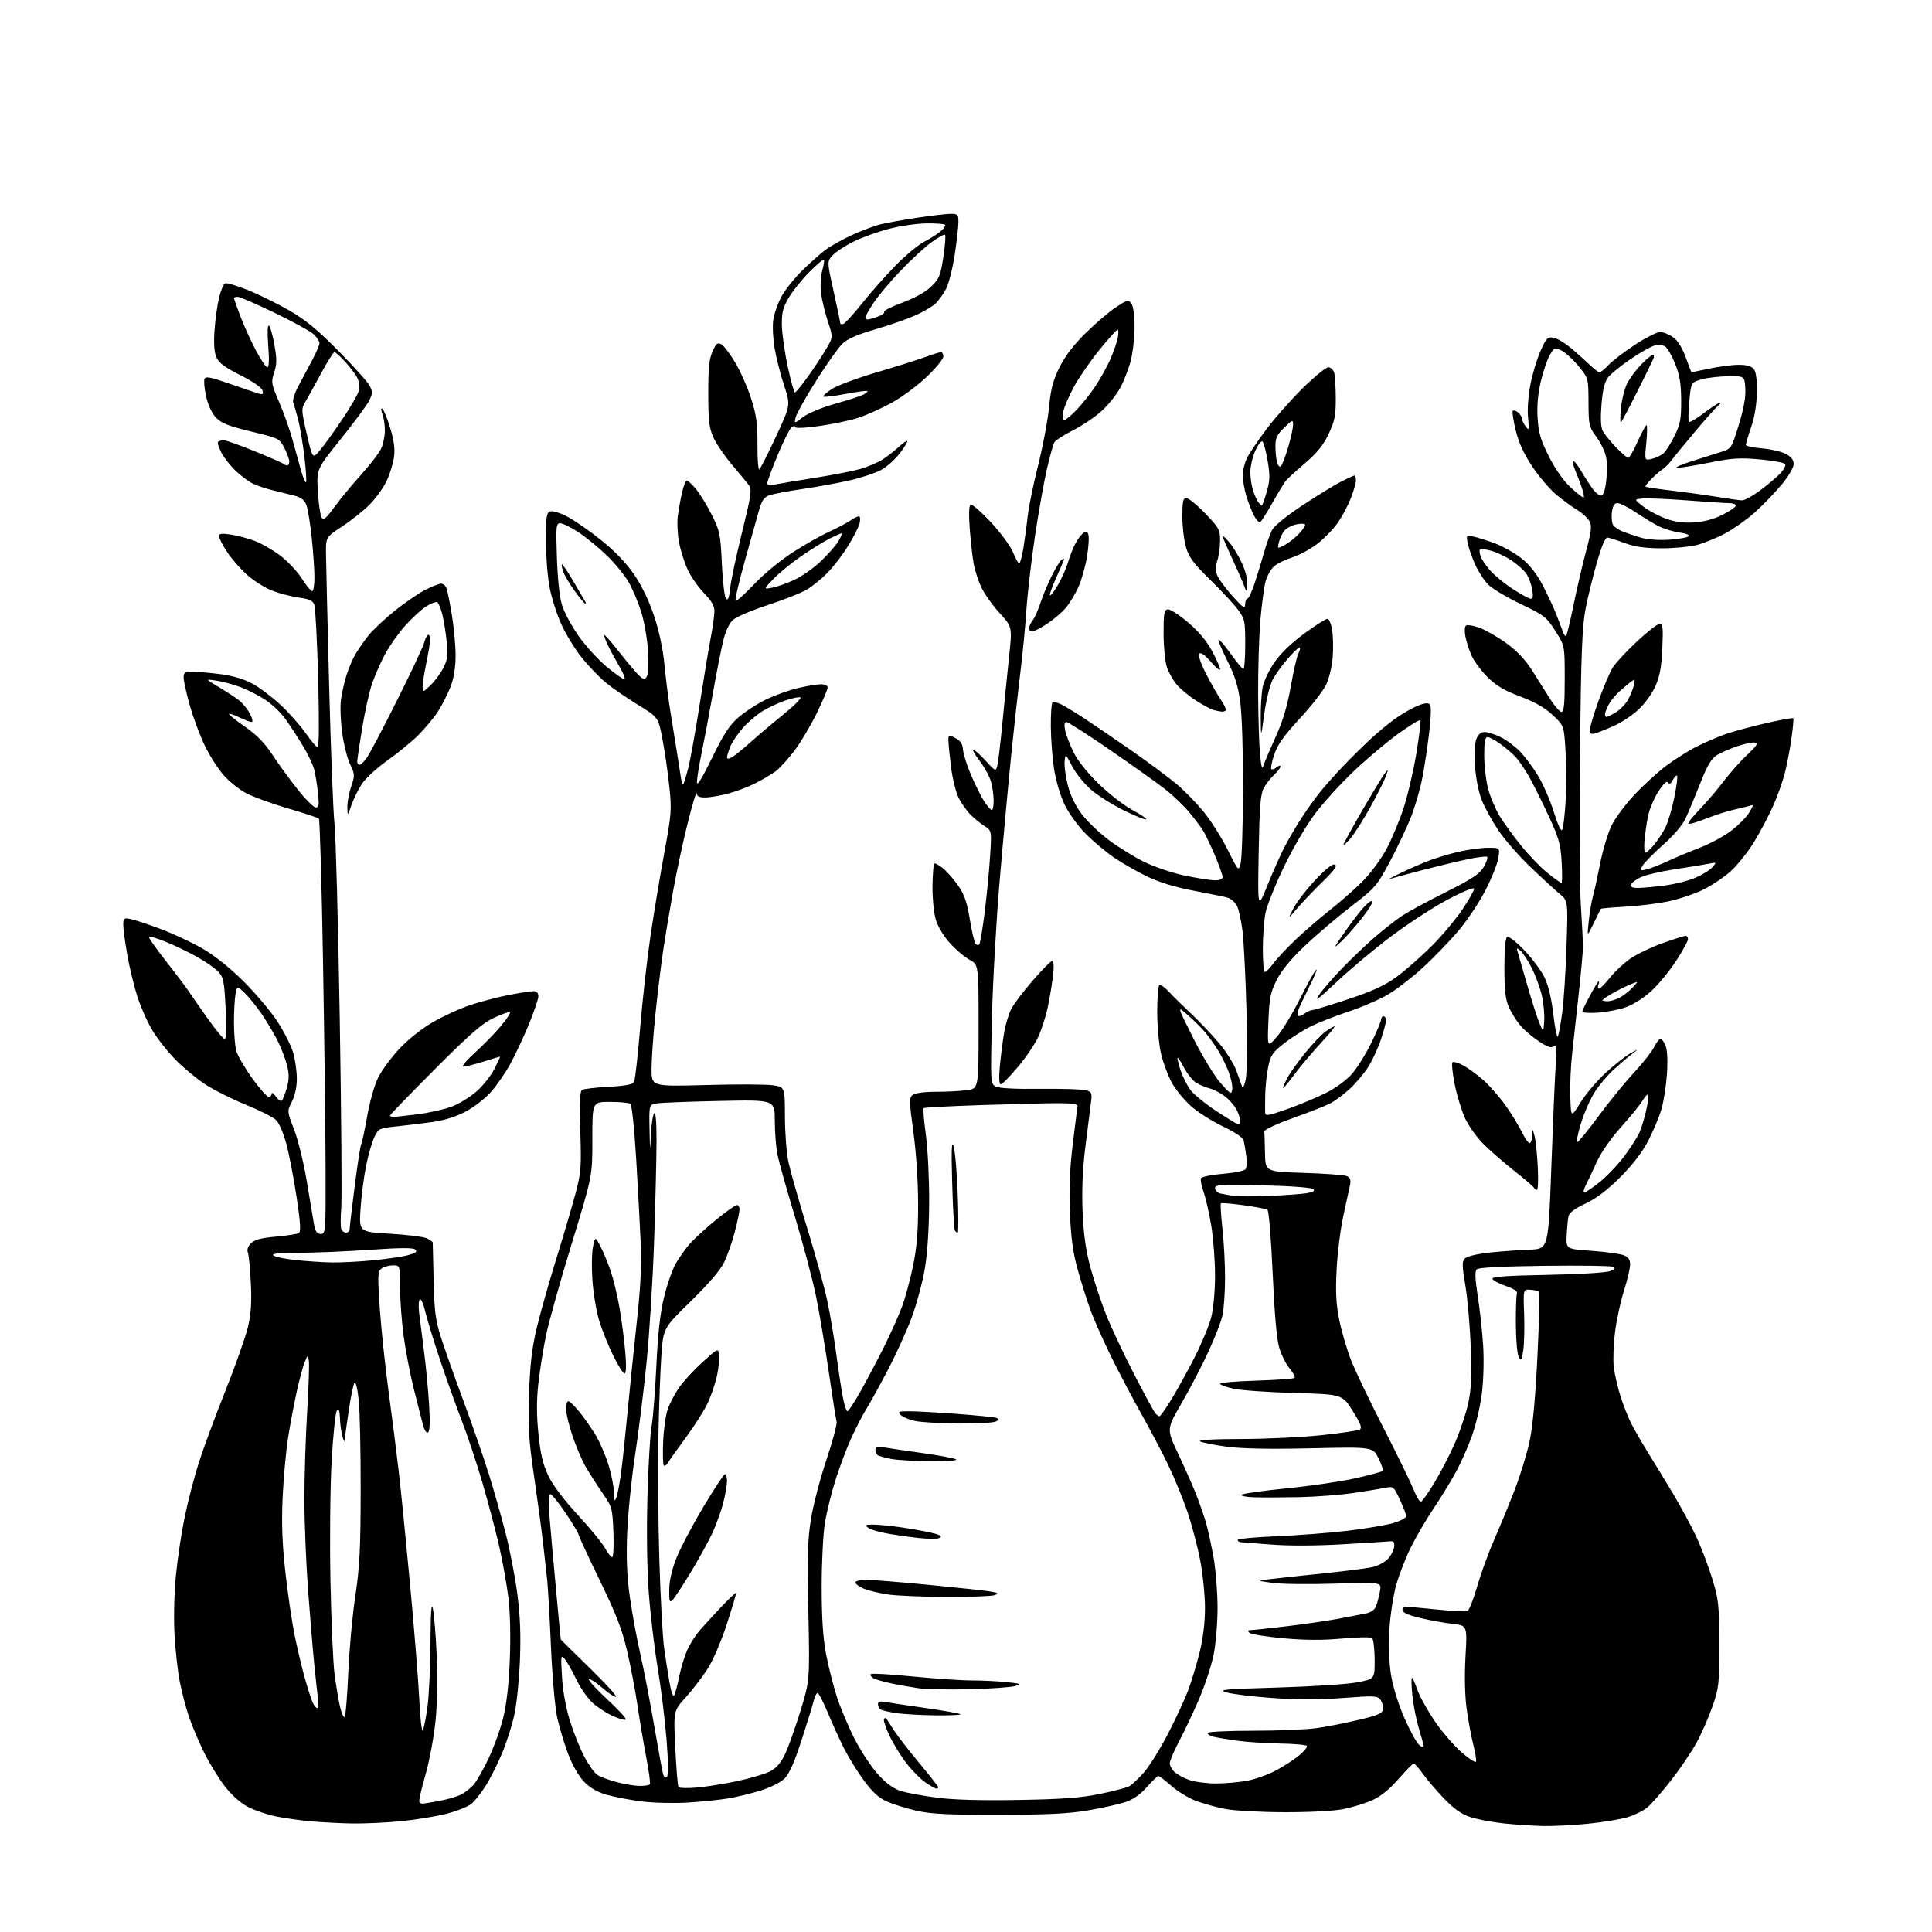 <?xml version="1.0" encoding="UTF-8" standalone="no"?>
<svg 
  version="1.1" 
  xmlns="http://www.w3.org/2000/svg" 
  xmlns:xlink="http://www.w3.org/1999/xlink" 
  xmlns:svg="http://www.w3.org/2000/svg"
  xmlns:rdf="http://www.w3.org/1999/02/22-rdf-syntax-ns#"
  xmlns:cc="http://creativecommons.org/ns#"
  xmlns:dc="http://purl.org/dc/elements/1.1/"
  viewBox="0 0 768 768"
  width="768"
  height="768"
>
<style>svg {background-color: white; }</style>"
<path stroke="none" fill="black" fill-rule="evenodd" d="M613.64,725.87C609.71,725.79 602.67,725.34 598.00,724.86C593.33,724.37 587.25,723.23 584.51,722.33C580.93,721.15 578.00,719.10 574.15,715.09C571.19,712.02 567.40,707.59 565.72,705.25C564.04,702.91 562.35,701.00 561.98,701.00C561.61,701.00 558.90,703.76 555.96,707.14C552.39,711.24 548.93,714.05 545.56,715.58C542.78,716.84 537.58,718.44 534.00,719.15C530.20,719.90 520.45,720.41 510.50,720.38C501.15,720.36 490.62,719.78 487.09,719.10C483.57,718.41 478.33,716.97 475.45,715.89C472.56,714.82 468.18,712.15 465.70,709.97C463.22,707.78 460.87,706.00 460.47,706.00C460.08,706.00 458.00,707.99 455.86,710.43C453.21,713.43 450.44,715.35 447.23,716.40C444.63,717.26 438.00,718.72 432.50,719.66C424.91,720.96 416.35,721.38 397.00,721.41C376.70,721.44 370.03,721.10 364.28,719.78C360.31,718.87 355.05,717.23 352.59,716.14C349.35,714.71 346.83,712.41 343.45,707.83C340.88,704.35 337.31,698.58 335.51,695.00C333.72,691.42 330.80,685.01 329.03,680.75C327.26,676.49 325.45,673.00 325.02,673.00C324.58,673.00 323.92,674.24 323.57,675.75C323.21,677.26 321.05,684.29 318.76,691.37C315.85,700.38 313.80,705.05 311.90,706.95C310.31,708.54 306.34,710.54 302.34,711.78C298.58,712.95 292.80,714.35 289.50,714.90C286.20,715.45 279.00,716.19 273.50,716.54C267.91,716.89 259.71,716.69 254.90,716.08C250.17,715.47 243.87,714.26 240.90,713.38C237.25,712.30 234.37,710.58 232.00,708.08C229.91,705.86 227.38,701.37 225.73,696.93C224.21,692.85 222.28,686.35 221.44,682.50C220.60,678.65 219.51,666.09 219.01,654.60C218.51,643.10 217.84,631.18 217.51,628.10C217.18,625.02 216.45,618.45 215.89,613.50C215.33,608.55 213.73,596.62 212.32,587.00C210.13,572.01 209.84,567.27 210.30,554.00C210.70,542.40 211.46,535.86 213.33,528.00C214.70,522.23 218.13,510.07 220.95,501.00C223.76,491.93 227.21,480.23 228.62,475.00C230.99,466.18 231.14,464.37 230.68,449.75C230.33,438.45 230.51,433.79 231.34,433.26C231.98,432.86 236.73,432.29 241.90,432.01C248.86,431.63 251.49,431.11 252.06,430.00C252.48,429.18 253.57,419.56 254.47,408.64C255.37,397.72 257.21,381.32 258.56,372.20C259.90,363.08 262.38,348.17 264.06,339.06C266.93,323.53 267.05,321.88 266.05,312.50C265.47,307.00 264.25,298.59 263.34,293.81C261.68,285.12 261.68,285.12 253.58,280.16C249.12,277.44 243.37,273.47 240.80,271.35C238.23,269.23 233.96,264.79 231.32,261.48C228.67,258.18 225.03,252.27 223.22,248.35C221.42,244.43 219.28,237.76 218.47,233.52C217.66,229.29 217.00,220.90 217.00,214.88C217.00,205.59 217.25,203.84 218.67,203.30C219.62,202.93 222.56,203.83 225.57,205.40C228.45,206.91 234.55,211.15 239.11,214.82C244.56,219.21 249.04,223.90 252.16,228.50C255.15,232.90 258.08,239.02 260.06,244.99C262.05,250.98 263.56,258.17 264.16,264.49C264.69,269.99 265.78,278.55 266.59,283.50C267.40,288.45 268.52,295.43 269.09,299.00C269.66,302.57 270.35,307.01 270.63,308.85C270.90,310.70 271.33,312.00 271.58,311.75C271.83,311.51 272.71,308.68 273.55,305.48C274.38,302.28 276.40,291.08 278.04,280.59C279.67,270.11 281.68,257.98 282.51,253.65C283.33,249.32 284.00,244.48 284.00,242.89C284.00,240.85 282.78,238.75 279.85,235.75C277.56,233.41 274.63,229.20 273.34,226.39C272.04,223.59 270.50,218.66 269.91,215.46C269.31,212.25 269.11,207.57 269.45,205.06C269.78,202.55 270.54,198.36 271.13,195.75C271.72,193.14 272.57,191.00 273.03,191.00C273.48,191.00 275.15,192.57 276.73,194.49C278.31,196.40 281.13,201.02 282.99,204.74C286.15,211.05 286.42,212.34 286.96,224.22C287.28,231.23 288.02,237.42 288.62,238.02C289.40,238.80 289.86,237.61 290.26,233.76C290.57,230.81 292.68,220.85 294.97,211.62C298.50,197.35 298.93,194.56 297.81,193.03C297.09,192.04 294.08,188.40 291.13,184.92C288.18,181.45 284.82,176.56 283.67,174.05C281.89,170.18 281.57,167.55 281.55,156.50C281.54,146.37 281.91,142.66 283.24,139.70C284.66,136.53 285.24,136.06 286.73,136.86C287.72,137.38 290.22,140.67 292.29,144.16C294.36,147.65 297.20,154.10 298.61,158.50C300.70,165.03 301.15,168.39 301.10,176.80C301.07,182.46 301.39,186.87 301.83,186.61C302.26,186.34 305.23,180.48 308.44,173.58C314.28,161.04 314.28,161.04 311.71,153.27C310.30,149.00 308.61,142.41 307.95,138.64C307.29,134.87 307.03,129.76 307.37,127.29C307.71,124.81 309.20,120.56 310.68,117.84C312.16,115.12 315.88,110.46 318.94,107.49C322.00,104.51 326.07,100.88 328.00,99.42C329.93,97.96 334.65,95.30 338.50,93.52C342.35,91.73 347.57,89.77 350.10,89.16C352.63,88.55 359.26,87.36 364.84,86.52C370.42,85.69 376.34,85.00 377.99,85.00C380.72,85.00 381.00,85.30 380.99,88.25C380.99,90.04 380.33,95.88 379.52,101.24C378.71,106.59 377.18,112.67 376.12,114.74C375.06,116.81 373.13,119.49 371.84,120.70C370.54,121.91 366.85,124.06 363.64,125.48C360.42,126.90 353.28,129.37 347.76,130.97C340.90,132.96 336.84,134.74 334.90,136.60C333.34,138.09 328.68,144.66 324.54,151.19C320.41,157.72 316.71,164.29 316.34,165.78C315.66,168.50 315.66,168.50 319.19,165.80C321.21,164.27 326.74,161.98 332.06,160.48C337.20,159.04 342.25,157.40 343.28,156.85C344.32,156.29 344.99,155.66 344.77,155.44C344.55,155.22 340.65,155.74 336.10,156.60C331.55,157.46 327.60,157.93 327.32,157.66C327.04,157.38 328.55,156.02 330.66,154.64C332.77,153.26 340.80,150.28 348.50,148.01C356.20,145.74 364.88,143.01 367.79,141.94C370.70,140.87 373.51,140.00 374.04,140.00C374.57,140.00 375.00,140.78 375.00,141.73C375.00,142.68 372.06,146.28 368.46,149.72C364.86,153.16 358.68,157.78 354.71,159.98C350.74,162.17 344.80,164.88 341.50,165.98C338.20,167.09 331.11,168.60 325.75,169.34C319.73,170.18 316.00,170.32 316.00,169.72C316.00,169.19 315.38,169.27 314.61,169.91C313.85,170.54 311.37,175.52 309.11,180.97C306.85,186.42 305.00,191.41 305.00,192.06C305.00,192.88 306.02,193.03 308.25,192.56C310.04,192.19 317.12,191.00 324.00,189.93C330.88,188.86 338.98,187.28 342.00,186.42C345.02,185.56 349.07,183.82 351.00,182.56C352.93,181.29 355.79,179.05 357.36,177.57C358.93,176.10 360.41,175.08 360.65,175.32C360.88,175.55 359.58,177.71 357.74,180.12C355.91,182.52 352.63,185.49 350.45,186.71C348.28,187.94 342.68,189.82 338.00,190.90C333.32,191.98 324.72,193.56 318.88,194.41C313.03,195.26 307.09,196.40 305.67,196.94C303.67,197.69 302.74,199.14 301.61,203.21C300.80,206.12 298.27,215.17 295.98,223.33C293.70,231.49 292.10,238.44 292.44,238.77C292.77,239.10 296.07,236.16 299.77,232.24C303.59,228.18 310.26,222.69 315.21,219.51C320.00,216.44 326.53,212.75 329.71,211.31C332.89,209.87 336.76,207.81 338.31,206.74C339.85,205.66 341.37,205.03 341.68,205.34C341.99,205.65 341.98,206.94 341.66,208.20C341.35,209.47 339.38,213.31 337.29,216.75C335.21,220.18 331.50,225.05 329.05,227.57C326.61,230.09 322.78,233.20 320.55,234.48C318.32,235.77 311.41,238.48 305.18,240.52C298.96,242.55 292.77,245.18 291.44,246.36C289.93,247.70 288.47,250.75 287.54,254.50C286.72,257.80 284.90,267.02 283.49,275.00C282.08,282.98 280.04,293.79 278.96,299.03C277.88,304.28 277.02,309.68 277.05,311.03C277.09,312.63 279.18,309.23 282.99,301.39C287.52,292.06 289.91,288.37 293.40,285.30C295.89,283.10 300.78,279.90 304.27,278.19C307.75,276.47 313.51,274.38 317.05,273.55C320.60,272.71 324.74,272.02 326.25,272.01C327.87,272.01 329.00,272.54 329.00,273.32C329.00,274.05 327.04,278.66 324.64,283.57C322.24,288.48 318.23,295.20 315.73,298.50C313.24,301.80 309.89,305.46 308.30,306.63C306.71,307.80 303.07,309.94 300.22,311.39C297.37,312.83 292.46,314.69 289.31,315.51C286.16,316.33 282.10,317.00 280.29,317.00C277.85,317.00 276.98,316.55 276.92,315.25C276.88,314.29 275.35,319.35 273.54,326.50C271.72,333.65 269.05,346.02 267.61,354.00C266.17,361.98 264.33,373.00 263.53,378.50C262.72,384.00 261.37,395.12 260.53,403.22C259.69,411.32 259.00,421.09 259.00,424.93C259.00,431.91 259.00,431.91 280.75,431.31C292.71,430.97 304.64,431.02 307.25,431.41C312.00,432.12 312.00,432.12 312.02,443.81C312.03,450.24 312.66,458.43 313.43,462.00C314.20,465.57 317.53,477.27 320.82,488.00C324.11,498.73 327.72,511.77 328.84,517.00C329.96,522.23 331.59,531.90 332.47,538.50C333.35,545.10 334.54,552.86 335.11,555.75C335.68,558.64 336.48,561.00 336.89,561.00C337.30,561.00 339.72,557.29 342.26,552.75C344.80,548.21 348.93,540.38 351.45,535.34C353.96,530.31 357.13,523.25 358.48,519.65C359.83,516.06 361.85,508.63 362.97,503.15C364.48,495.71 364.99,489.42 364.97,478.34C364.95,469.61 364.18,457.94 363.09,450.00C361.41,437.75 361.39,436.38 362.81,435.25C363.76,434.50 367.42,434.00 372.05,434.00C376.27,434.00 381.81,433.71 384.36,433.36C389.00,432.73 389.00,432.73 389.00,408.09C389.00,383.45 389.00,383.45 385.41,381.52C383.43,380.45 379.89,377.45 377.55,374.84C374.95,371.96 372.75,368.23 371.92,365.30C371.17,362.66 370.61,356.75 370.68,352.18C370.76,347.60 371.06,343.61 371.36,343.31C371.66,343.01 373.22,343.83 374.83,345.13C376.43,346.43 379.18,349.57 380.93,352.10C383.38,355.65 384.43,358.69 385.53,365.53C386.32,370.39 387.37,374.77 387.87,375.27C388.41,375.81 389.01,375.80 389.35,375.24C389.67,374.72 390.59,369.17 391.39,362.90C392.19,356.63 393.16,346.71 393.54,340.85C394.23,330.19 394.23,330.19 391.36,328.39C389.79,327.39 387.29,325.35 385.80,323.85C384.32,322.36 382.20,319.36 381.10,317.20C380.00,315.04 378.62,309.51 378.05,304.91C377.47,300.31 377.00,295.52 377.00,294.25C377.00,292.06 377.13,292.02 379.78,293.39C381.84,294.45 382.63,295.67 382.81,298.06C382.94,299.83 384.44,304.48 386.13,308.39C387.82,312.30 390.17,316.96 391.35,318.74C392.53,320.53 393.84,321.99 394.25,321.99C394.66,322.00 395.00,320.31 394.99,318.25C394.99,316.19 394.52,312.82 393.95,310.77C393.38,308.72 391.37,305.01 389.47,302.52C387.57,300.04 386.40,298.00 386.88,298.00C387.36,298.00 389.57,299.98 391.79,302.39C395.80,306.74 395.84,306.76 396.46,304.30C396.80,302.93 397.72,295.22 398.50,287.16C399.27,279.10 400.46,267.26 401.14,260.85C402.38,249.20 402.38,249.20 397.34,243.68C394.57,240.65 391.31,236.07 390.11,233.51C388.91,230.95 387.53,226.75 387.06,224.18C386.59,221.60 385.89,215.39 385.50,210.37C385.06,204.60 385.17,201.01 385.81,200.62C386.36,200.28 389.95,203.37 393.80,207.49C397.65,211.61 401.63,217.01 402.65,219.49C403.67,221.97 404.79,223.99 405.15,224.00C405.50,224.00 406.26,221.19 406.83,217.75C407.39,214.31 408.17,208.57 408.55,205.00C408.94,201.43 410.78,192.43 412.66,185.00C414.54,177.57 416.48,167.27 416.98,162.09C417.69,154.70 418.57,151.28 421.12,146.10C423.30,141.68 426.71,137.19 431.49,132.47C435.41,128.61 440.83,123.97 443.54,122.18C448.11,119.16 448.56,119.04 449.73,120.65C450.49,121.69 451.00,125.43 451.00,129.98C451.00,134.16 450.31,140.23 449.47,143.47C448.62,146.70 446.73,151.57 445.25,154.27C443.78,156.98 440.42,161.14 437.78,163.50C435.15,165.87 430.03,169.30 426.42,171.12C422.80,172.93 419.49,175.11 419.05,175.96C418.61,176.81 417.30,181.55 416.15,186.50C415.00,191.45 412.88,203.38 411.43,213.00C409.99,222.62 408.44,235.90 408.00,242.50C407.57,249.10 406.50,260.12 405.64,267.00C404.78,273.88 403.15,288.55 402.02,299.62C400.90,310.69 398.82,333.19 397.42,349.62C396.01,366.05 394.61,391.04 394.29,405.14C393.73,430.39 393.75,430.80 395.81,431.90C397.13,432.61 403.64,432.95 413.70,432.83C422.39,432.73 430.57,433.00 431.87,433.43C434.05,434.15 434.19,434.58 433.59,438.86C433.24,441.41 432.24,449.35 431.37,456.50C430.31,465.28 429.99,473.56 430.36,482.00C430.76,490.92 431.66,497.22 433.50,503.98C434.92,509.20 437.69,517.53 439.64,522.48C441.60,527.44 446.57,538.02 450.69,546.00C454.81,553.98 458.65,561.06 459.21,561.75C459.78,562.44 460.54,563.00 460.89,563.00C461.25,563.00 463.40,559.96 465.67,556.25C467.93,552.54 472.09,545.00 474.90,539.50C477.71,534.00 480.69,526.82 481.51,523.54C482.36,520.13 483.00,513.07 483.00,507.04C482.99,501.24 482.33,492.43 481.53,487.46C480.72,482.49 479.36,476.43 478.50,474.00C477.64,471.58 477.14,469.07 477.38,468.45C477.63,467.80 481.43,467.00 486.13,466.61C490.83,466.22 494.76,465.39 495.18,464.71C495.60,464.04 495.70,461.70 495.41,459.50C495.11,457.30 494.66,454.60 494.41,453.50C494.10,452.18 491.28,450.23 486.07,447.74C481.74,445.68 476.00,442.01 473.31,439.59C470.62,437.17 467.22,432.98 465.74,430.26C464.26,427.55 462.37,422.44 461.54,418.91C460.71,415.39 460.02,407.91 460.01,402.31C460.01,396.70 460.39,391.88 460.86,391.58C461.34,391.29 463.07,392.50 464.70,394.28C466.34,396.05 470.28,399.94 473.45,402.91C476.63,405.89 481.59,411.11 484.47,414.51C487.36,417.91 490.51,422.90 491.47,425.60C492.43,428.29 493.46,431.18 493.76,432.00C494.05,432.82 494.71,431.48 495.21,429.00C495.71,426.49 495.83,414.09 495.48,401.00C495.12,388.07 494.43,374.20 493.93,370.16C493.43,366.13 492.46,361.64 491.76,360.19C491.07,358.74 489.37,357.23 488.00,356.84C486.62,356.45 480.57,355.21 474.55,354.08C467.53,352.77 461.00,350.80 456.36,348.59C452.38,346.70 446.37,343.29 443.01,341.01C439.65,338.73 434.45,334.37 431.45,331.32C428.38,328.19 424.73,323.10 423.09,319.64C421.44,316.16 419.66,310.04 418.97,305.50C418.31,301.10 417.75,293.56 417.72,288.75C417.69,283.93 417.97,279.70 418.33,279.33C418.69,278.97 420.12,279.19 421.49,279.82C422.87,280.44 427.26,283.10 431.25,285.72C435.24,288.34 443.90,294.26 450.50,298.87C457.10,303.49 464.93,309.32 467.89,311.83C470.86,314.34 475.60,319.20 478.42,322.63C481.25,326.06 485.54,332.83 487.96,337.68C492.35,346.50 492.35,346.50 493.20,343.00C493.66,341.07 494.08,327.80 494.12,313.50C494.16,298.64 493.69,283.86 493.01,279.00C492.14,272.65 490.84,268.51 487.87,262.63C485.69,258.30 484.12,254.54 484.39,254.28C484.65,254.01 486.81,256.52 489.19,259.84C491.56,263.17 493.84,265.92 494.25,265.95C494.66,265.98 495.00,261.57 495.00,256.15C495.00,246.89 494.83,246.06 492.15,242.40C490.58,240.26 485.61,234.90 481.11,230.51C474.50,224.05 472.65,221.57 471.47,217.58C470.66,214.86 470.00,209.34 470.00,205.32C470.00,199.26 470.28,198.00 471.61,198.00C472.50,198.00 475.87,200.75 479.11,204.11C484.61,209.82 485.00,210.54 485.00,214.96C485.00,217.57 484.50,221.13 483.89,222.88C483.08,225.22 483.08,226.78 483.91,228.78C484.54,230.28 487.27,233.97 489.98,237.00C494.17,241.67 494.92,242.16 494.96,240.25C494.98,239.01 495.39,238.00 495.87,238.00C496.34,238.00 497.65,235.19 498.78,231.75C499.91,228.31 501.59,222.81 502.51,219.51C503.44,216.22 504.85,212.26 505.65,210.71C506.51,209.04 511.45,205.03 517.80,200.84C523.69,196.96 530.62,192.71 533.22,191.39C535.81,190.08 538.17,189.00 538.47,189.00C538.76,189.00 539.00,189.88 539.00,190.96C539.00,192.04 538.09,195.24 536.97,198.08C535.85,200.91 533.57,205.22 531.90,207.65C530.23,210.08 526.65,213.81 523.95,215.95C521.25,218.08 516.67,220.60 513.77,221.54C510.87,222.48 507.55,224.11 506.40,225.16C505.24,226.21 503.78,228.79 503.15,230.90C502.52,233.01 501.56,240.08 501.02,246.61C500.47,253.15 500.08,266.38 500.13,276.00C500.19,285.62 500.53,296.43 500.89,300.00C501.42,305.28 501.70,306.03 502.37,304.00C502.82,302.62 504.98,297.56 507.17,292.75C509.94,286.65 511.74,280.63 513.11,272.86C514.19,266.73 515.55,260.85 516.12,259.78C516.69,258.70 516.96,257.62 516.70,257.37C516.45,257.12 514.34,259.07 512.02,261.71C509.70,264.34 506.91,268.22 505.84,270.32C504.76,272.43 503.29,278.50 502.56,283.82C501.24,293.50 501.24,293.50 501.16,285.50C501.12,281.10 501.46,275.56 501.92,273.19C502.38,270.81 504.48,266.37 506.59,263.31C509.00,259.81 513.39,255.56 518.42,251.87C522.82,248.64 526.97,246.00 527.65,246.00C528.34,246.00 529.18,248.00 529.57,250.60C529.95,253.13 530.03,258.05 529.75,261.54C529.47,265.02 528.28,269.85 527.12,272.26C525.95,274.68 521.22,280.72 516.62,285.70C510.33,292.50 507.82,296.04 506.52,299.94C505.57,302.79 505.06,305.39 505.37,305.71C505.69,306.03 506.64,305.72 507.48,305.02C508.31,304.32 509.00,304.18 509.00,304.70C509.00,305.22 507.83,306.74 506.40,308.08C504.98,309.41 503.12,311.83 502.27,313.46C501.06,315.78 500.65,321.21 500.34,338.96C499.94,361.50 499.94,361.50 503.80,352.00C505.91,346.77 508.91,340.02 510.45,337.00C512.00,333.98 515.15,328.57 517.47,325.00C519.79,321.43 523.38,316.48 525.44,314.00C527.51,311.52 531.35,307.25 533.98,304.50C536.60,301.75 541.17,297.21 544.13,294.42C547.08,291.62 551.75,287.73 554.50,285.77C557.25,283.81 561.27,281.48 563.43,280.58C566.00,279.52 567.69,279.29 568.34,279.94C568.98,280.58 568.91,284.47 568.12,291.21C567.46,296.87 566.22,305.10 565.35,309.50C564.48,313.90 562.44,320.88 560.81,325.00C559.18,329.12 555.43,337.03 552.47,342.57C547.31,352.23 546.69,352.94 537.11,360.32C531.62,364.55 523.37,371.56 518.77,375.91C513.22,381.17 509.45,385.73 507.54,389.51C505.04,394.44 504.60,396.61 504.22,405.85C503.78,416.50 503.78,416.50 507.59,412.10C509.69,409.69 513.78,402.96 516.69,397.17C519.60,391.37 522.48,386.15 523.09,385.56C523.71,384.98 523.12,386.75 521.78,389.50C520.44,392.25 518.36,396.52 517.17,399.00C515.88,401.67 515.42,403.64 516.04,403.84C516.60,404.03 517.76,403.61 518.62,402.90C519.47,402.20 520.92,401.56 521.83,401.48C522.75,401.41 529.24,399.44 536.25,397.09C545.80,393.90 550.58,391.68 555.25,388.26C558.69,385.74 564.91,380.27 569.09,376.09C573.26,371.92 578.77,365.35 581.34,361.51C583.90,357.67 586.00,353.96 586.00,353.28C586.00,352.57 581.65,354.34 575.75,357.45C570.11,360.42 559.98,366.99 553.24,372.04C546.50,377.10 536.63,385.34 531.30,390.37C524.24,397.03 522.33,398.45 524.24,395.63C525.68,393.50 529.92,388.60 533.68,384.74C537.43,380.89 543.20,375.39 546.50,372.53C549.80,369.67 554.52,365.96 557.00,364.29C559.48,362.62 567.40,358.30 574.62,354.69C585.33,349.33 588.11,347.47 589.82,344.59C590.96,342.65 591.55,340.84 591.13,340.58C590.71,340.32 587.25,340.76 583.43,341.56C579.62,342.35 571.55,344.30 565.50,345.87C559.45,347.45 553.60,349.04 552.50,349.40C551.40,349.75 553.42,348.65 557.00,346.94C560.58,345.23 565.75,342.98 568.50,341.95C571.25,340.91 576.42,339.39 580.00,338.55C583.58,337.71 588.70,337.02 591.38,337.01C596.26,337.00 596.26,337.00 595.59,341.17C595.22,343.46 592.89,349.27 590.40,354.08C587.92,358.89 583.07,366.13 579.63,370.16C576.18,374.20 569.92,380.67 565.72,384.55C561.51,388.42 555.26,393.25 551.83,395.28C548.40,397.31 541.30,400.39 536.05,402.12C530.80,403.86 524.00,406.53 520.95,408.05C517.89,409.58 513.09,412.65 510.28,414.88C505.77,418.44 505.03,419.55 504.11,424.21C503.54,427.12 503.01,431.98 502.95,435.00C502.88,438.02 502.87,441.27 502.91,442.22C502.99,443.75 503.96,443.60 511.75,440.86C516.56,439.16 523.48,436.27 527.13,434.43C531.01,432.48 535.31,429.31 537.50,426.80C539.55,424.43 542.98,418.92 545.12,414.55C547.25,410.18 549.00,406.02 549.00,405.30C549.00,404.59 549.45,404.00 550.00,404.00C550.55,404.00 551.00,404.69 551.00,405.53C551.00,406.37 550.06,409.86 548.92,413.28C547.78,416.70 545.50,421.60 543.87,424.17C542.23,426.74 538.94,430.64 536.56,432.84C534.18,435.03 530.71,437.62 528.86,438.59C527.01,439.55 520.33,442.18 514.00,444.44C507.46,446.77 502.54,449.06 502.60,449.77C502.65,450.45 502.77,454.32 502.85,458.38C503.00,465.76 503.00,465.76 518.25,466.24C526.64,466.50 534.33,467.07 535.34,467.50C536.68,468.07 537.05,469.00 536.69,470.89C536.41,472.33 535.23,477.77 534.07,483.00C532.90,488.23 531.67,497.90 531.34,504.50C530.86,513.77 531.10,518.41 532.41,524.86C533.34,529.45 535.47,536.65 537.13,540.85C538.80,545.06 544.55,557.05 549.90,567.50C555.25,577.95 560.59,588.86 561.76,591.75C562.93,594.64 564.27,597.00 564.75,597.00C565.22,597.00 567.71,593.51 570.28,589.25C572.85,584.99 576.57,577.77 578.54,573.20C580.51,568.64 582.82,561.66 583.67,557.70C584.85,552.20 585.08,546.96 584.65,535.50C584.34,527.25 583.38,516.26 582.51,511.07C581.15,502.91 581.13,501.45 582.36,500.22C583.18,499.40 587.32,498.42 592.14,497.91C596.74,497.42 603.88,496.91 608.00,496.76C615.50,496.50 615.50,496.50 616.65,464.50C617.28,446.90 618.07,428.51 618.40,423.63C618.89,416.28 618.77,414.95 617.66,415.87C616.63,416.72 615.22,416.25 611.68,413.91C609.13,412.22 605.84,409.41 604.37,407.67C602.90,405.93 600.87,402.70 599.87,400.50C598.44,397.37 598.04,393.96 598.02,384.81C598.01,377.43 598.40,372.87 599.09,372.44C599.69,372.07 602.71,374.39 605.84,377.64C608.95,380.86 612.58,385.72 613.91,388.43C615.50,391.69 616.72,396.76 617.50,403.43C618.14,408.97 618.95,412.82 619.29,412.00C619.64,411.18 620.41,406.90 621.01,402.50C621.61,398.10 622.37,386.31 622.70,376.29C623.31,358.09 623.31,358.09 619.94,355.29C618.09,353.76 612.86,348.95 608.33,344.61C603.79,340.27 598.06,333.72 595.60,330.04C593.13,326.36 590.16,320.94 588.99,317.98C587.77,314.89 586.65,309.19 586.33,304.55C586.02,299.81 586.24,295.37 586.87,293.75C587.60,291.91 588.68,291.00 590.16,291.00C591.37,291.00 594.21,291.89 596.46,292.98C598.72,294.07 602.21,296.66 604.22,298.73C606.23,300.80 609.50,305.20 611.48,308.50C613.46,311.80 616.26,318.26 617.69,322.86C619.28,327.95 620.58,330.68 621.02,329.86C621.41,329.11 622.00,324.17 622.33,318.87C622.66,313.57 622.66,304.57 622.33,298.87C621.73,288.50 621.73,288.50 617.27,284.29C614.14,281.34 610.26,279.12 604.32,276.87C597.87,274.44 594.72,272.57 591.25,269.09C588.73,266.57 585.88,262.71 584.92,260.51C583.95,258.30 582.86,254.86 582.49,252.86C582.11,250.79 582.24,248.97 582.80,248.62C583.34,248.29 585.69,248.68 588.01,249.50C590.34,250.33 595.07,253.02 598.54,255.49C602.68,258.44 606.14,262.02 608.67,265.95C610.77,269.23 614.05,274.41 615.95,277.46C617.84,280.51 619.98,283.00 620.70,283.00C621.70,283.00 622.00,279.99 622.00,269.83C622.00,256.66 622.00,256.66 618.25,250.77C614.74,245.26 613.86,244.57 604.50,240.10C599.00,237.47 593.20,234.01 591.60,232.41C590.01,230.81 587.69,227.25 586.44,224.50C585.20,221.75 583.87,217.97 583.48,216.10C582.79,212.78 582.84,212.72 585.66,213.28C587.25,213.60 591.13,214.82 594.28,216.00C597.43,217.18 602.17,219.86 604.81,221.94C608.06,224.51 610.79,227.98 613.23,232.62C615.21,236.41 617.70,241.75 618.76,244.50C619.82,247.25 620.99,250.35 621.37,251.39C621.74,252.43 622.28,253.05 622.57,252.76C622.86,252.47 624.19,246.89 625.53,240.37C626.86,233.84 629.10,224.22 630.50,219.00C632.61,211.13 632.84,209.11 631.84,207.22C631.17,205.96 629.02,203.96 627.06,202.78C625.10,201.60 621.37,198.88 618.77,196.74C616.17,194.60 611.85,189.57 609.16,185.55C605.75,180.44 603.75,176.09 602.52,171.07C601.55,167.13 601.03,163.64 601.36,163.31C601.68,162.98 602.64,163.28 603.48,163.98C604.31,164.68 605.00,165.78 605.00,166.43C605.00,167.08 605.67,168.49 606.49,169.56C607.85,171.33 607.93,171.02 607.42,166.00C607.09,162.75 607.49,157.29 608.40,152.66C609.25,148.34 611.08,142.32 612.47,139.28C614.81,134.18 615.22,133.79 617.77,134.30C619.29,134.61 622.75,136.80 625.46,139.18C628.17,141.56 631.44,144.51 632.74,145.75C634.03,146.99 635.44,148.00 635.86,148.00C636.28,148.00 637.92,146.65 639.49,145.01C641.07,143.36 645.79,139.76 649.99,137.01C654.18,134.25 658.65,132.00 659.90,132.00C661.16,132.00 663.48,132.92 665.06,134.04C666.91,135.36 668.69,138.19 670.09,142.04C671.29,145.32 672.32,148.00 672.38,148.00C672.45,148.00 675.65,147.33 679.50,146.52C683.35,145.70 688.58,145.03 691.13,145.02C694.23,145.01 696.21,145.54 697.13,146.66C698.05,147.77 698.46,150.79 698.38,155.91C698.31,160.77 697.50,165.73 696.13,169.72C694.96,173.14 694.00,176.34 694.00,176.83C694.00,177.32 696.83,177.95 700.30,178.23C703.76,178.51 708.03,179.48 709.80,180.39C712.06,181.57 713.00,182.76 713.00,184.47C713.00,185.91 711.00,189.30 708.12,192.76C705.43,195.99 700.66,200.93 697.51,203.73C694.36,206.54 689.08,210.28 685.77,212.04C682.47,213.80 677.45,215.86 674.63,216.61C671.81,217.36 665.45,217.97 660.50,217.96C654.01,217.94 649.97,217.37 646.00,215.92C642.98,214.81 639.87,213.82 639.10,213.70C638.14,213.56 636.81,216.62 634.82,223.50C633.23,229.00 631.19,237.32 630.28,242.00C628.94,248.87 628.51,259.63 628.06,298.00C627.75,324.12 627.90,351.80 628.39,359.50C628.88,367.20 629.26,374.85 629.25,376.50C629.24,378.15 628.51,386.25 627.62,394.50C626.74,402.75 625.54,413.61 624.97,418.63C624.39,423.66 624.05,431.50 624.21,436.07C624.50,444.37 624.50,444.37 628.27,438.26C630.34,434.90 634.90,429.53 638.41,426.32C641.92,423.12 646.30,419.68 648.15,418.68C651.50,416.86 651.50,416.86 648.50,419.17C646.85,420.44 643.61,423.21 641.31,425.32C639.00,427.43 635.68,431.37 633.94,434.09C632.20,436.80 629.74,442.40 628.46,446.51C627.19,450.63 626.53,454.00 626.99,454.00C627.45,454.00 631.22,449.39 635.38,443.75C639.53,438.11 645.85,430.35 649.43,426.50C653.00,422.65 656.64,418.04 657.51,416.25C658.38,414.46 659.53,413.00 660.07,413.00C660.61,413.00 661.53,414.24 662.13,415.75C662.78,417.41 662.98,421.86 662.63,427.00C662.31,431.68 661.32,437.98 660.43,441.00C659.54,444.02 657.17,449.65 655.17,453.50C652.78,458.12 648.98,463.05 644.02,468.00C638.87,473.14 634.52,476.43 630.22,478.45C626.08,480.39 623.79,482.10 623.50,483.45C623.25,484.58 622.93,487.98 622.78,491.00C622.50,496.50 622.50,496.50 632.61,497.22C638.18,497.62 643.92,498.40 645.36,498.95C647.34,499.70 648.00,500.64 647.99,502.73C647.98,504.25 646.87,508.95 645.53,513.17C644.18,517.38 642.58,524.81 641.98,529.67C641.38,534.53 641.16,540.75 641.50,543.50C641.85,546.25 643.03,551.39 644.13,554.91C645.23,558.44 647.18,563.39 648.47,565.91C649.75,568.44 652.62,573.42 654.85,577.00C657.08,580.58 661.60,588.00 664.91,593.50C668.21,599.00 672.49,606.92 674.41,611.10C676.34,615.28 679.15,622.70 680.66,627.60C683.17,635.79 683.40,637.86 683.43,653.50C683.46,669.59 683.31,670.93 680.67,678.50C679.13,682.90 676.25,689.42 674.27,693.00C672.29,696.58 667.80,703.19 664.29,707.69C660.79,712.20 656.56,717.04 654.89,718.44C653.23,719.84 649.53,721.65 646.68,722.46C643.83,723.27 636.84,724.40 631.14,724.97C625.45,725.54 617.57,725.94 613.64,725.87zM140.00,724.86C135.32,724.78 127.90,724.39 123.50,724.00C119.10,723.60 112.80,722.71 109.50,722.02C106.20,721.33 101.36,719.69 98.75,718.37C95.78,716.86 92.32,713.83 89.49,710.23C87.01,707.08 83.21,700.90 81.05,696.50C78.89,692.10 76.15,685.58 74.96,682.00C73.78,678.42 72.18,672.20 71.40,668.16C70.63,664.12 69.71,655.79 69.37,649.66C69.01,643.30 69.25,633.26 69.92,626.34C70.57,619.65 72.16,609.07 73.46,602.84C74.76,596.60 77.26,587.00 79.01,581.50C80.75,576.00 85.50,563.17 89.56,553.00C93.61,542.83 97.66,531.35 98.57,527.50C99.78,522.35 100.08,517.72 99.71,510.00C99.43,504.23 98.90,498.75 98.52,497.83C98.10,496.79 98.58,495.42 99.78,494.22C101.21,492.79 103.79,492.10 109.63,491.59C113.98,491.21 118.08,490.57 118.74,490.16C119.66,489.59 119.46,486.27 117.92,475.96C116.80,468.56 114.98,459.06 113.86,454.85C112.66,450.33 110.95,446.36 109.67,445.16C108.47,444.04 103.05,441.31 97.62,439.10C92.18,436.88 84.98,433.27 81.62,431.07C78.25,428.88 72.94,424.47 69.81,421.29C66.68,418.11 62.50,412.80 60.52,409.50C58.55,406.20 55.84,400.07 54.52,395.87C53.19,391.68 51.41,384.25 50.56,379.37C49.70,374.49 49.00,369.21 49.00,367.62C49.00,364.97 49.23,364.80 51.97,365.34C53.60,365.67 58.94,367.44 63.84,369.28C68.73,371.12 76.16,374.58 80.35,376.98C85.12,379.71 91.21,384.55 96.64,389.92C101.41,394.64 107.49,401.82 110.16,405.88C112.82,409.93 115.67,415.53 116.50,418.31C117.32,421.09 118.00,425.77 118.00,428.72C118.00,432.06 117.27,435.52 116.05,437.90C114.10,441.72 114.10,441.72 116.95,449.11C118.52,453.17 120.76,462.35 121.94,469.50C123.11,476.65 124.40,484.30 124.79,486.50C125.35,489.59 125.96,490.50 127.50,490.50C129.45,490.50 129.50,489.84 129.42,463.50C129.38,448.65 128.92,411.66 128.39,381.30C127.86,350.94 127.13,325.80 126.76,325.43C126.39,325.06 120.78,323.20 114.29,321.30C107.81,319.40 100.32,316.65 97.64,315.20C94.97,313.75 91.02,310.56 88.86,308.10C86.70,305.65 83.38,300.46 81.49,296.57C79.60,292.68 76.91,285.51 75.52,280.64C74.14,275.76 73.00,270.70 73.00,269.39C73.00,267.29 73.45,267.00 76.75,267.03C78.81,267.05 83.80,267.49 87.83,268.01C92.48,268.62 97.05,269.98 100.29,271.73C103.11,273.25 108.20,277.09 111.59,280.25C114.98,283.42 119.46,288.48 121.55,291.50C123.63,294.53 125.75,297.00 126.26,297.00C126.83,297.00 126.91,286.44 126.47,269.75C126.07,254.76 125.38,241.55 124.95,240.39C124.34,238.76 122.97,238.12 118.99,237.59C116.15,237.22 111.42,236.01 108.46,234.90C105.51,233.80 100.87,230.89 98.15,228.45C95.44,226.00 91.81,221.83 90.11,219.16C88.40,216.50 87.00,213.75 87.00,213.05C87.00,212.09 88.19,211.95 91.75,212.49C94.36,212.88 98.66,214.02 101.31,215.03C103.96,216.03 108.50,218.65 111.40,220.84C114.30,223.03 118.15,227.11 119.94,229.91C121.74,232.71 123.61,235.00 124.10,235.00C124.60,235.00 125.00,232.54 125.00,229.54C125.00,226.53 124.51,219.44 123.92,213.79C123.32,208.13 122.37,202.27 121.80,200.76C121.06,198.80 119.72,197.74 117.13,197.06C115.13,196.54 111.25,195.57 108.50,194.91C105.75,194.25 102.15,193.05 100.50,192.24C98.85,191.44 95.77,189.14 93.67,187.14C91.56,185.14 88.99,181.87 87.96,179.87C86.93,177.88 86.37,175.97 86.71,175.62C87.05,175.28 88.05,175.00 88.92,175.00C89.80,175.00 95.38,176.98 101.33,179.41C107.28,181.83 112.42,184.08 112.74,184.41C113.07,184.73 113.71,185.00 114.17,185.00C114.63,185.00 115.00,184.31 115.00,183.46C115.00,182.61 114.12,180.19 113.04,178.09C111.12,174.31 110.92,174.21 99.79,171.53C90.72,169.33 87.98,168.25 85.84,165.99C84.23,164.29 82.70,161.00 81.95,157.67C81.27,154.65 80.97,151.52 81.28,150.72C81.74,149.51 83.44,149.81 91.17,152.50C96.30,154.28 101.48,156.04 102.67,156.41C104.44,156.96 104.75,156.74 104.34,155.21C104.05,154.08 100.53,151.65 95.53,149.13C89.14,145.90 86.93,144.24 85.97,141.92C85.14,139.93 84.91,136.30 85.28,131.21C85.59,126.97 86.40,121.16 87.08,118.30C87.77,115.43 88.86,112.88 89.53,112.63C90.19,112.37 94.29,113.60 98.64,115.35C102.98,117.11 110.36,120.74 115.02,123.43C121.40,127.10 126.23,131.08 134.50,139.46C140.55,145.58 146.14,151.82 146.93,153.32C148.18,155.70 148.16,156.43 146.75,159.27C145.86,161.04 140.80,167.90 135.49,174.50C125.84,186.50 125.84,186.50 126.35,195.22C126.63,200.01 127.29,204.69 127.80,205.61C128.58,207.00 129.44,206.31 133.05,201.39C135.43,198.15 140.20,192.38 143.66,188.57C147.11,184.76 150.63,180.19 151.47,178.42C152.31,176.65 153.00,173.38 153.00,171.16C153.00,168.95 152.55,165.95 152.00,164.51C151.36,162.81 151.35,162.10 151.99,162.49C152.53,162.83 153.94,166.27 155.11,170.14C156.66,175.23 157.07,178.46 156.61,181.84C156.26,184.40 154.88,188.75 153.54,191.50C152.19,194.25 149.09,198.46 146.65,200.86C144.21,203.25 139.35,207.09 135.85,209.38C129.50,213.54 129.50,213.54 129.59,220.52C129.64,224.36 130.21,247.97 130.85,273.00C131.49,298.02 132.44,322.55 132.97,327.50C133.49,332.45 134.43,367.32 135.06,405.00C135.68,442.68 135.95,476.56 135.65,480.31C135.35,484.05 135.36,487.76 135.66,488.56C135.96,489.35 136.84,490.00 137.61,490.00C138.37,490.00 139.00,489.34 139.00,488.54C139.00,487.73 139.90,480.03 141.01,471.43C142.11,462.82 143.27,455.37 143.59,454.86C143.90,454.36 144.97,449.31 145.98,443.64C147.01,437.77 148.91,431.14 150.37,428.25C151.79,425.46 155.52,420.39 158.66,417.00C162.01,413.38 167.48,409.01 171.89,406.43C176.03,404.01 182.81,400.89 186.97,399.51C191.12,398.13 198.04,396.32 202.35,395.50C206.65,394.67 211.04,394.00 212.09,394.00C213.36,394.00 214.00,394.70 214.00,396.08C214.00,397.23 212.20,402.47 210.01,407.73C207.81,412.98 204.47,420.04 202.59,423.41C200.70,426.78 197.36,431.58 195.15,434.09C192.95,436.60 188.46,440.07 185.19,441.82C181.29,443.90 176.71,445.34 171.87,446.02C167.82,446.58 161.35,447.37 157.50,447.77C150.75,448.47 150.44,448.63 148.82,452.00C147.89,453.93 146.41,459.05 145.53,463.38C144.65,467.71 143.66,475.41 143.32,480.48C142.72,489.70 142.72,489.70 154.96,490.42C161.69,490.81 168.28,491.62 169.60,492.23C170.92,492.83 172.01,493.59 172.02,493.91C172.03,494.23 172.19,501.02 172.37,509.00C172.65,521.15 173.12,524.80 175.25,531.50C176.64,535.90 180.70,547.38 184.27,557.00C187.83,566.62 192.36,579.67 194.33,586.00C196.30,592.33 199.28,602.81 200.95,609.30C202.62,615.80 204.72,626.60 205.61,633.30C206.75,641.91 207.07,649.62 206.70,659.50C206.41,667.20 205.44,677.00 204.54,681.28C203.64,685.56 201.38,692.67 199.52,697.09C197.66,701.50 194.77,707.25 193.09,709.86C191.41,712.48 188.99,715.60 187.71,716.80C186.40,718.03 181.98,719.85 177.57,720.98C173.26,722.08 164.96,723.44 159.12,723.99C153.28,724.55 144.68,724.93 140.00,724.86zM167.88,717.00C168.29,717.00 171.29,716.51 174.55,715.91C177.80,715.31 181.69,714.18 183.20,713.40C184.71,712.62 186.89,710.97 188.05,709.74C189.21,708.51 191.92,703.81 194.08,699.31C196.24,694.80 198.92,687.37 200.04,682.81C201.39,677.30 202.28,669.44 202.66,659.50C203.02,650.38 202.79,640.78 202.08,635.00C201.43,629.77 199.78,620.55 198.40,614.50C197.02,608.45 194.05,597.20 191.80,589.50C189.56,581.80 185.80,570.51 183.44,564.42C181.09,558.32 177.16,547.30 174.70,539.92C172.25,532.54 169.69,524.14 169.02,521.25C168.35,518.37 167.41,516.25 166.93,516.55C166.44,516.84 166.30,519.20 166.60,521.79C166.90,524.38 167.77,531.23 168.53,537.00C169.29,542.77 170.20,552.28 170.56,558.12C171.00,565.23 170.87,568.96 170.16,569.40C169.52,569.79 168.69,568.53 168.10,566.28C167.56,564.20 165.92,557.77 164.47,552.00C163.02,546.23 161.21,536.77 160.44,531.00C159.67,525.23 159.03,516.56 159.02,511.75C159.00,503.00 159.00,503.00 156.19,503.00C154.65,503.00 152.62,503.56 151.68,504.25C150.14,505.39 150.07,506.82 150.97,520.00C151.51,527.98 153.08,542.83 154.45,553.00C155.83,563.17 157.66,577.58 158.52,585.00C159.38,592.42 161.43,612.90 163.07,630.50C164.71,648.10 166.34,668.50 166.69,675.84C167.03,683.18 167.66,688.58 168.07,687.84C168.49,687.10 169.31,682.97 169.91,678.67C170.51,674.37 171.05,662.90 171.11,653.18C171.20,640.72 171.48,636.68 172.08,639.50C172.55,641.70 173.24,650.02 173.60,658.00C174.01,666.75 173.82,677.06 173.14,684.00C172.51,690.33 170.71,700.00 169.13,705.50C167.55,711.00 166.45,715.84 166.69,716.25C166.92,716.66 167.46,717.00 167.88,717.00zM405.00,715.51C422.33,715.21 429.72,714.66 437.19,713.12C442.52,712.03 447.76,710.66 448.84,710.09C449.92,709.51 452.55,707.04 454.70,704.60C456.85,702.16 461.14,695.28 464.23,689.33C467.32,683.37 470.95,675.57 472.29,671.98C473.64,668.39 475.70,661.56 476.87,656.80C478.25,651.20 479.00,644.96 479.00,639.11C479.00,634.14 478.13,625.58 477.07,620.10C476.00,614.61 473.71,605.94 471.96,600.81C470.22,595.69 466.84,587.45 464.45,582.50C462.07,577.55 457.34,568.55 453.94,562.50C450.54,556.45 445.12,546.17 441.89,539.67C438.67,533.16 434.86,524.61 433.44,520.67C432.01,516.72 429.72,509.45 428.35,504.50C426.50,497.83 425.71,492.01 425.31,482.00C424.92,472.41 425.26,464.44 426.47,454.50C427.40,446.80 428.25,440.05 428.34,439.50C428.43,438.90 425.29,438.51 420.50,438.53C416.10,438.54 402.41,438.89 390.07,439.29C377.74,439.69 367.43,440.24 367.16,440.51C366.89,440.77 367.30,445.61 368.06,451.25C368.82,456.89 369.41,468.93 369.36,478.00C369.31,488.39 368.67,498.14 367.63,504.33C366.72,509.74 364.35,518.52 362.38,523.83C360.40,529.15 356.06,538.67 352.72,545.00C349.39,551.33 345.54,558.30 344.16,560.50C342.78,562.70 340.20,567.69 338.43,571.59C336.65,575.49 333.85,582.91 332.19,588.09C330.54,593.27 328.61,601.10 327.90,605.50C327.20,609.90 326.62,621.38 326.63,631.00C326.65,643.30 327.16,651.18 328.37,657.50C329.31,662.45 331.25,670.10 332.67,674.50C334.09,678.90 337.28,686.47 339.76,691.32C342.24,696.17 346.44,702.50 349.08,705.39C352.39,709.02 355.21,711.06 358.19,711.98C360.56,712.71 367.00,713.89 372.50,714.61C379.13,715.47 390.08,715.77 405.00,715.51zM277.38,710.55C281.30,710.18 288.50,709.00 293.40,707.95C298.29,706.89 303.91,705.23 305.90,704.26C308.39,703.04 310.23,701.04 311.87,697.73C313.17,695.10 315.96,687.36 318.07,680.52C321.91,668.09 321.91,668.09 321.34,640.79C320.87,618.17 321.06,611.79 322.43,603.50C323.34,598.00 326.10,587.48 328.57,580.13C331.04,572.78 332.84,566.03 332.57,565.13C332.30,564.23 330.90,555.40 329.47,545.50C328.03,535.60 325.77,522.12 324.44,515.55C323.11,508.98 319.36,494.81 316.11,484.05C312.85,473.30 309.70,462.12 309.10,459.20C308.49,456.29 308.00,450.14 308.00,445.54C308.00,437.17 308.00,437.17 286.25,437.64C274.29,437.89 263.04,438.32 261.25,438.59C258.00,439.09 258.00,439.09 258.20,448.80C258.39,458.09 258.41,458.18 258.75,451.00C258.94,446.88 259.53,443.07 260.05,442.55C260.65,441.95 260.99,445.99 260.98,453.55C260.97,460.12 260.53,478.10 260.01,493.50C259.49,508.90 258.13,530.73 256.98,542.00C255.84,553.27 253.76,569.92 252.37,579.00C250.99,588.08 249.61,601.80 249.31,609.50C248.92,619.59 249.22,626.71 250.40,635.00C251.29,641.33 253.15,651.45 254.54,657.50C255.92,663.55 258.40,676.38 260.05,686.00C261.70,695.62 263.31,704.33 263.62,705.35C263.98,706.50 264.55,706.85 265.13,706.27C265.71,705.69 265.65,700.05 264.96,691.42C264.35,683.76 262.77,671.00 261.44,663.05C260.12,655.11 258.52,641.61 257.89,633.05C257.19,623.59 256.99,608.69 257.37,595.00C257.71,582.62 258.45,570.02 259.01,567.00C259.57,563.98 260.43,553.17 260.91,543.00C261.54,529.83 262.43,521.91 264.00,515.50C265.21,510.55 267.31,504.57 268.66,502.21C270.02,499.85 272.53,496.33 274.23,494.39C275.94,492.45 280.60,488.19 284.59,484.93C288.58,481.67 292.33,479.00 292.92,479.00C293.51,479.00 293.99,479.79 293.98,480.75C293.97,481.71 293.13,485.71 292.11,489.63C291.10,493.55 289.21,498.95 287.93,501.63C286.41,504.83 281.84,510.18 274.65,517.22C263.69,527.93 263.69,527.93 262.91,538.72C262.49,544.65 261.94,559.40 261.71,571.50C261.47,583.60 261.65,605.66 262.11,620.52C262.57,635.39 263.42,650.91 263.99,655.02C264.57,659.14 265.54,665.38 266.15,668.90C266.84,672.87 267.55,674.76 268.02,673.90C268.44,673.13 269.32,669.80 269.99,666.50C270.65,663.20 272.04,658.54 273.09,656.14C274.13,653.74 276.40,650.14 278.13,648.14C279.86,646.14 283.74,641.89 286.76,638.70C289.77,635.51 292.38,633.05 292.56,633.23C292.74,633.40 291.09,639.00 288.91,645.67C286.59,652.74 283.34,660.24 281.12,663.65C279.03,666.87 275.16,671.89 272.52,674.80C267.72,680.11 267.72,680.11 268.43,694.76C268.82,702.82 269.39,709.83 269.70,710.33C270.02,710.84 273.37,710.93 277.38,710.55zM372.23,711.00C371.81,711.00 369.87,709.92 367.93,708.60C365.99,707.28 362.52,703.77 360.24,700.81C357.95,697.85 354.89,692.82 353.44,689.65C351.98,686.47 351.07,683.60 351.40,683.27C351.73,682.94 352.13,682.85 352.29,683.08C352.45,683.31 353.78,685.37 355.24,687.65C356.70,689.93 361.29,695.88 365.45,700.87C369.60,705.86 373.00,710.18 373.00,710.47C373.00,710.76 372.65,711.00 372.23,711.00zM254.19,709.93C256.22,709.97 258.09,709.66 258.34,709.25C258.59,708.84 257.94,704.00 256.88,698.50C255.83,693.00 254.27,683.77 253.42,678.00C252.57,672.23 250.74,662.55 249.34,656.50C247.32,647.79 245.05,641.90 238.40,628.19C233.78,618.67 230.00,610.50 230.00,610.03C230.00,609.55 227.72,605.75 224.93,601.58C222.14,597.41 219.37,594.00 218.78,594.00C218.04,594.00 217.92,596.61 218.38,602.25C218.75,606.79 219.90,619.73 220.94,631.00C221.98,642.27 222.87,651.60 222.92,651.72C222.96,651.84 228.06,656.87 234.25,662.89C240.43,668.91 245.21,674.12 244.86,674.47C244.52,674.81 242.10,673.25 239.50,671.00C236.90,668.75 234.48,667.20 234.13,667.56C233.78,667.93 237.08,671.53 241.45,675.58C245.82,679.63 249.12,683.21 248.78,683.55C248.44,683.89 246.19,683.29 243.78,682.23C241.37,681.16 237.75,678.84 235.74,677.08C233.73,675.31 230.75,671.08 229.13,667.68C227.50,664.28 225.43,660.60 224.52,659.50C222.96,657.62 222.89,658.04 223.41,666.64C223.75,672.31 224.96,678.95 226.58,684.14C228.02,688.74 230.59,695.13 232.30,698.35C234.00,701.58 236.32,704.82 237.46,705.56C238.60,706.31 242.00,707.58 245.01,708.39C248.03,709.20 252.16,709.90 254.19,709.93zM483.07,708.96C486.68,708.98 492.30,708.51 495.57,707.91C498.83,707.32 504.01,705.49 507.08,703.86C510.15,702.23 514.32,699.54 516.34,697.87C518.36,696.20 519.80,694.48 519.53,694.04C519.26,693.61 514.41,693.17 508.77,693.08C503.12,692.98 495.40,692.47 491.61,691.94C487.82,691.40 483.66,690.70 482.36,690.38C481.06,690.05 480.00,689.38 480.00,688.89C480.00,688.40 488.07,688.00 497.93,688.00C507.79,688.00 519.16,687.54 523.20,686.98C527.24,686.42 534.81,684.94 540.02,683.70C547.79,681.86 549.55,681.09 549.79,679.47C549.95,678.38 549.49,676.69 548.78,675.71C547.58,674.07 546.45,674.02 533.82,674.98C524.47,675.69 515.67,675.69 505.89,674.99C498.03,674.43 489.78,673.42 487.55,672.75C483.99,671.68 486.48,671.44 508.00,670.82C521.48,670.43 535.65,669.50 539.50,668.77C546.50,667.43 546.50,667.43 546.45,659.72C546.42,655.47 545.97,651.63 545.45,651.17C544.93,650.71 539.55,650.79 533.51,651.35C525.79,652.06 518.82,652.02 510.12,651.24C503.30,650.62 497.24,649.64 496.66,649.06C495.91,648.31 496.03,648.00 497.06,648.00C497.86,648.00 504.13,647.33 511.01,646.52C517.88,645.70 527.10,644.38 531.50,643.58C535.90,642.77 541.00,641.80 542.83,641.42C544.97,640.97 546.46,639.92 547.01,638.47C547.48,637.23 548.18,634.57 548.55,632.57C549.24,628.92 549.24,628.92 530.87,629.52C520.77,629.84 509.57,629.72 506.00,629.24C499.50,628.36 499.50,628.36 505.00,627.71C508.02,627.35 517.48,626.33 526.00,625.45C534.52,624.57 543.26,623.46 545.41,622.99C547.55,622.53 550.33,621.10 551.58,619.82C552.83,618.54 553.99,616.38 554.17,615.00C554.43,613.01 554.09,612.54 552.50,612.70C551.40,612.81 542.85,613.34 533.50,613.89C523.10,614.49 512.23,614.53 505.50,613.99C499.45,613.50 493.94,613.08 493.25,613.05C492.56,613.02 492.00,612.62 492.00,612.15C492.00,611.69 498.86,611.03 507.25,610.69C515.64,610.34 528.35,609.37 535.50,608.52C542.65,607.67 550.86,606.30 553.75,605.46C556.64,604.63 559.00,603.39 558.99,602.72C558.98,602.05 557.85,599.08 556.48,596.13C554.06,590.93 553.88,590.78 550.74,591.42C548.96,591.79 543.23,592.72 538.00,593.49C532.77,594.26 523.10,595.00 516.50,595.14C509.90,595.27 501.82,595.30 498.55,595.19C495.24,595.09 493.02,594.63 493.55,594.16C494.07,593.70 502.15,592.57 511.50,591.64C520.85,590.71 533.11,588.92 538.74,587.65C544.37,586.39 549.26,585.08 549.59,584.74C549.93,584.40 549.20,582.11 547.97,579.65C545.73,575.17 545.73,575.17 521.12,575.72C504.55,576.09 493.57,575.88 487.55,575.07C482.62,574.41 477.90,573.46 477.05,572.97C476.08,572.40 482.26,572.05 493.50,572.02C503.40,572.00 517.71,571.32 525.29,570.51C532.88,569.71 539.71,568.70 540.47,568.28C541.55,567.67 540.96,566.08 537.72,560.88C533.60,554.27 533.60,554.27 514.55,553.73C504.07,553.44 493.14,552.67 490.25,552.02C487.36,551.37 485.00,550.48 485.00,550.04C485.00,549.61 491.51,549.06 499.48,548.82C507.44,548.58 514.24,548.09 514.60,547.73C514.96,547.38 514.08,545.69 512.65,543.99C511.22,542.30 509.36,538.59 508.52,535.76C507.52,532.37 506.62,522.21 505.90,506.06C505.29,492.25 504.38,481.23 503.82,480.89C503.28,480.55 499.00,479.74 494.30,479.09C489.61,478.43 485.57,478.10 485.32,478.35C485.07,478.60 485.35,483.10 485.93,488.36C486.52,493.62 486.99,502.55 486.98,508.21C486.96,513.87 486.49,520.52 485.93,523.00C485.37,525.48 482.83,532.00 480.28,537.50C477.74,543.00 472.97,552.14 469.69,557.81C463.71,568.12 463.71,568.12 468.30,577.81C470.83,583.14 474.01,590.31 475.37,593.74C476.74,597.18 478.54,602.35 479.38,605.24C480.22,608.13 481.60,614.50 482.45,619.38C483.30,624.27 484.00,633.17 484.00,639.17C484.00,645.17 483.29,653.55 482.43,657.79C481.56,662.03 479.04,669.76 476.83,674.97C474.61,680.18 471.05,687.76 468.90,691.81C466.76,695.86 465.00,699.96 465.00,700.93C465.00,701.90 465.87,703.48 466.93,704.44C468.00,705.40 470.58,706.80 472.68,707.55C474.78,708.30 479.45,708.93 483.07,708.96zM586.75,700.26C586.94,699.67 586.43,696.56 585.61,693.34C584.79,690.13 583.61,683.72 582.99,679.10C582.29,673.89 582.13,666.04 582.56,658.44C583.26,646.18 583.26,646.18 577.38,645.51C574.15,645.14 568.35,644.09 564.50,643.17C559.69,642.02 557.50,641.03 557.50,640.00C557.50,639.01 558.35,638.57 560.00,638.72C561.38,638.84 566.92,639.38 572.32,639.91C577.72,640.45 582.67,640.68 583.32,640.43C583.97,640.17 585.72,635.75 587.21,630.59C588.70,625.44 591.77,617.01 594.04,611.86C596.31,606.71 599.98,597.77 602.20,592.00C604.43,586.23 607.09,577.45 608.12,572.50C609.32,566.70 610.41,554.70 611.17,538.76C611.82,525.15 612.10,513.77 611.80,513.46C611.49,513.16 609.95,512.82 608.37,512.70C605.50,512.50 605.50,512.50 605.86,522.27C606.06,527.64 605.90,534.15 605.52,536.73C604.91,540.78 604.67,541.16 603.73,539.48C603.13,538.42 602.61,532.59 602.57,526.52C602.53,520.46 602.73,514.91 603.00,514.19C603.33,513.34 601.80,512.30 598.57,511.19C595.85,510.26 593.47,508.98 593.27,508.35C593.00,507.51 598.98,507.08 615.20,506.78C627.96,506.54 638.57,505.90 640.00,505.28C642.06,504.39 642.22,504.08 640.86,503.54C639.96,503.17 627.72,503.01 613.66,503.19C597.11,503.39 587.72,503.88 587.02,504.58C586.25,505.35 586.36,508.35 587.41,515.08C588.23,520.26 589.19,529.00 589.55,534.50C589.94,540.30 589.74,548.40 589.08,553.79C588.46,558.90 586.63,566.70 585.01,571.12C583.40,575.55 580.41,582.17 578.37,585.83C576.34,589.50 572.43,595.83 569.70,599.91C566.96,603.98 563.02,610.73 560.93,614.91C558.84,619.08 556.19,625.88 555.03,630.00C553.87,634.12 552.65,642.08 552.31,647.69C551.94,653.96 552.18,660.88 552.94,665.69C553.66,670.28 555.81,677.28 558.15,682.66C560.34,687.69 563.01,692.60 564.07,693.56C565.13,694.52 566.00,694.90 565.99,694.40C565.99,693.91 565.11,690.62 564.04,687.10C562.97,683.58 561.79,677.61 561.42,673.85C561.05,670.08 560.98,667.00 561.28,667.00C561.57,667.00 562.51,669.05 563.36,671.55C564.22,674.06 567.24,679.57 570.08,683.80C572.92,688.04 577.76,693.71 580.82,696.42C583.88,699.12 586.55,700.85 586.75,700.26zM136.96,682.52C137.39,682.26 138.04,674.50 138.43,665.27C138.81,656.05 140.07,642.20 141.23,634.50C142.98,622.88 143.34,615.75 143.37,592.50C143.40,577.10 143.05,560.97 142.61,556.65C142.15,552.16 141.43,549.17 140.94,549.66C140.45,550.15 139.37,555.45 138.53,561.44C137.69,567.44 136.95,572.61 136.88,572.92C136.82,573.24 136.42,572.15 136.00,570.50C135.58,568.85 135.18,565.72 135.12,563.55C135.04,560.80 134.68,559.92 133.95,560.65C133.38,561.22 132.43,570.20 131.84,580.60C131.25,591.18 131.04,612.27 131.36,628.50C131.68,644.45 132.41,661.10 132.99,665.50C133.58,669.90 134.53,675.64 135.12,678.25C135.72,680.86 136.54,682.78 136.96,682.52zM371.92,681.88C366.19,681.81 359.18,681.41 356.35,681.00C353.52,680.58 350.71,679.94 350.10,679.56C349.50,679.19 349.00,678.24 349.00,677.47C349.00,676.47 349.81,676.20 351.75,676.55C353.26,676.82 360.51,677.90 367.85,678.95C375.19,680.00 381.45,681.12 381.77,681.43C382.08,681.74 377.65,681.94 371.92,681.88zM126.10,679.00C126.52,679.00 126.69,677.54 126.46,675.75C126.23,673.96 125.58,668.00 125.01,662.50C124.45,657.00 123.31,643.50 122.49,632.50C121.67,621.50 121.00,605.08 121.00,596.00C121.00,586.92 121.49,571.36 122.09,561.41C122.69,551.46 123.00,542.24 122.77,540.91C122.36,538.52 122.35,538.52 121.15,541.39C120.48,542.98 119.06,548.25 117.98,553.09C116.90,557.94 115.33,566.31 114.49,571.70C113.65,577.09 112.68,587.80 112.34,595.50C111.89,605.72 112.19,613.69 113.45,625.00C114.40,633.52 116.05,644.77 117.11,650.00C118.18,655.23 119.98,662.84 121.13,666.93C122.27,671.01 123.68,675.40 124.26,676.68C124.84,677.95 125.67,679.00 126.10,679.00zM385.50,671.50C377.25,671.70 368.02,671.52 365.00,671.08C361.98,670.64 357.02,669.76 354.00,669.11C350.98,668.47 347.84,667.53 347.03,667.03C346.22,666.52 345.84,665.82 346.19,665.47C346.54,665.12 354.01,665.55 362.79,666.42C371.57,667.29 382.12,668.00 386.23,668.00C390.34,668.00 396.59,668.30 400.10,668.67C405.88,669.28 406.21,669.43 403.50,670.23C401.85,670.72 393.75,671.29 385.50,671.50zM267.42,635.96C266.19,637.23 266.00,636.70 266.03,631.96C266.06,628.40 267.05,624.03 268.88,619.38C270.42,615.47 275.22,606.35 279.54,599.13C283.85,591.91 287.75,586.00 288.19,586.00C288.64,586.00 289.00,587.26 289.00,588.79C289.00,590.32 288.31,594.26 287.46,597.54C286.62,600.82 284.66,606.20 283.13,609.51C281.59,612.81 277.74,619.79 274.58,625.01C271.42,630.23 268.19,635.16 267.42,635.96zM376.50,634.81C367.15,634.78 356.64,634.34 353.14,633.84C349.64,633.34 345.25,632.30 343.39,631.52C341.52,630.74 340.00,629.63 340.00,629.05C340.00,628.47 341.91,628.00 344.25,628.00C346.59,628.00 357.73,628.89 369.00,629.98C380.27,631.06 391.30,632.25 393.50,632.61C396.78,633.16 397.14,633.42 395.50,634.07C394.40,634.50 385.85,634.84 376.50,634.81zM243.34,619.00C243.83,619.00 244.05,614.55 243.84,609.11C243.45,599.45 243.34,599.07 239.40,593.36C237.18,590.13 234.17,585.43 232.72,582.89C231.27,580.35 228.94,574.88 227.54,570.71C226.14,566.55 225.00,561.76 225.00,560.07C225.00,558.38 225.42,557.00 225.93,557.00C226.45,557.00 228.42,558.91 230.32,561.25C232.21,563.59 235.13,567.75 236.79,570.50C238.45,573.25 240.75,578.58 241.90,582.36C243.06,586.13 244.03,591.08 244.06,593.36C244.11,596.71 244.29,597.09 244.99,595.35C245.47,594.17 246.33,589.67 246.90,585.35C247.47,581.03 248.64,570.08 249.49,561.00C250.35,551.92 251.99,535.95 253.13,525.50C254.62,512.01 255.07,503.02 254.71,494.50C254.42,487.90 253.61,472.82 252.91,461.00C252.16,448.44 251.18,439.19 250.56,438.77C249.98,438.36 246.34,438.02 242.47,438.02C235.45,438.00 235.45,438.00 235.47,452.75C235.49,467.50 235.49,467.50 227.23,494.50C222.68,509.35 218.08,525.77 217.01,531.00C215.95,536.23 214.59,544.71 214.01,549.86C213.27,556.46 213.27,562.36 214.02,569.86C214.82,577.88 215.78,581.98 217.91,586.50C219.71,590.33 223.96,596.01 229.68,602.21C234.61,607.54 239.50,613.51 240.55,615.46C241.60,617.41 242.85,619.00 243.34,619.00zM370.50,611.82C369.40,611.75 366.93,611.53 365.00,611.35C363.07,611.16 358.24,610.50 354.25,609.87C350.26,609.23 346.21,608.12 345.25,607.39C343.69,606.21 343.88,606.06 347.00,606.05C348.93,606.05 353.65,606.48 357.50,607.03C361.35,607.57 366.88,608.54 369.79,609.18C373.21,609.93 374.62,610.62 373.79,611.15C373.08,611.60 371.60,611.90 370.50,611.82zM265.50,581.46C264.95,582.40 264.22,582.88 263.87,582.54C263.53,582.20 263.41,577.97 263.61,573.14C263.80,568.32 264.63,562.48 265.44,560.17C266.25,557.87 268.28,554.01 269.93,551.60C271.59,549.19 275.77,544.65 279.22,541.52C285.50,535.83 285.50,535.83 285.85,538.67C286.04,540.22 285.65,543.98 284.99,547.00C284.32,550.02 282.67,554.87 281.31,557.77C279.95,560.67 276.06,566.80 272.67,571.40C269.28,576.00 266.05,580.53 265.50,581.46zM370.00,580.86C363.68,580.82 356.58,580.40 354.23,579.94C351.89,579.48 349.53,578.83 348.98,578.49C348.44,578.16 348.00,577.18 348.00,576.33C348.00,575.13 348.74,574.91 351.25,575.34C353.04,575.66 359.90,576.66 366.50,577.58C373.10,578.50 379.18,579.63 380.00,580.09C380.88,580.59 376.74,580.91 370.00,580.86zM381.50,565.88C374.35,565.82 366.50,565.39 364.05,564.91C361.61,564.43 358.93,563.35 358.09,562.52C356.73,561.16 357.09,561.00 361.48,561.00C364.18,561.00 372.71,561.47 380.44,562.05C388.17,562.63 395.16,563.33 395.97,563.60C397.27,564.05 397.27,564.22 395.97,565.04C395.16,565.55 388.65,565.93 381.50,565.88zM248.25,546.00C247.69,546.00 245.65,542.74 243.70,538.75C241.75,534.76 239.25,528.52 238.15,524.87C237.04,521.22 235.85,514.02 235.49,508.87C235.13,503.72 235.25,497.70 235.74,495.50C236.64,491.50 236.64,491.50 238.75,495.57C239.91,497.81 241.76,502.31 242.86,505.57C243.95,508.83 245.54,515.55 246.37,520.50C247.21,525.45 248.20,533.21 248.58,537.75C249.02,543.09 248.90,546.00 248.25,546.00zM132.00,501.84C135.57,501.90 142.92,501.52 148.32,500.99C153.73,500.47 159.97,499.55 162.20,498.95C165.16,498.15 165.96,497.56 165.15,496.75C164.34,495.94 159.38,495.97 146.77,496.83C137.27,497.48 124.57,498.01 118.55,498.01C111.02,498.00 107.92,498.32 108.63,499.03C109.20,499.60 113.23,500.44 117.58,500.90C121.94,501.36 128.43,501.78 132.00,501.84zM380.71,490.00C380.38,490.00 379.87,489.60 379.57,489.11C379.26,488.62 378.79,480.18 378.51,470.36C378.13,457.25 378.28,453.30 379.04,455.50C379.62,457.15 380.36,465.59 380.69,474.25C381.03,482.91 381.03,490.00 380.71,490.00zM504.50,475.39C510.55,475.14 517.22,474.67 519.31,474.33C521.95,473.91 522.80,473.40 522.09,472.69C521.48,472.08 513.20,471.46 502.02,471.19C485.00,470.79 483.00,470.91 483.00,472.35C483.00,473.24 484.01,474.18 485.25,474.46C486.49,474.73 488.85,475.15 490.50,475.39C492.15,475.64 498.45,475.63 504.50,475.39zM629.81,474.00C630.32,474.00 633.02,472.18 635.82,469.96C638.61,467.73 643.01,463.12 645.59,459.71C648.16,456.29 650.95,451.93 651.79,450.00C652.62,448.07 653.85,443.91 654.52,440.75C655.20,437.59 655.45,435.00 655.09,435.00C654.73,435.00 653.69,436.24 652.78,437.75C651.88,439.26 648.07,443.92 644.32,448.11C640.19,452.72 636.37,458.23 634.62,462.11C633.04,465.62 631.10,469.74 630.32,471.25C629.53,472.76 629.30,474.00 629.81,474.00zM610.96,473.00C610.52,473.00 610.02,472.64 609.83,472.21C609.65,471.77 606.12,468.75 602.00,465.48C597.88,462.22 592.33,457.40 589.69,454.76C587.04,452.13 583.74,447.49 582.35,444.45C580.96,441.42 579.12,435.35 578.25,430.96C577.39,426.57 577.00,422.67 577.38,422.29C577.76,421.90 579.68,422.45 581.64,423.50C583.59,424.56 587.19,427.18 589.63,429.32C592.06,431.46 596.02,435.98 598.43,439.36C600.83,442.74 603.82,447.62 605.07,450.20C606.33,452.79 607.72,454.67 608.18,454.39C608.63,454.11 609.04,452.67 609.09,451.19C609.18,448.50 609.18,448.50 609.99,451.50C610.44,453.15 611.02,458.66 611.28,463.75C611.54,468.84 611.39,473.00 610.96,473.00zM492.25,446.96C492.66,446.98 493.00,446.30 493.00,445.45C493.00,444.60 492.33,442.60 491.50,441.00C490.68,439.41 488.54,437.01 486.75,435.68C484.96,434.35 482.22,432.96 480.65,432.59C479.08,432.21 476.69,431.19 475.34,430.30C473.99,429.42 471.80,426.62 470.49,424.10C469.17,421.57 468.07,420.01 468.05,420.62C468.02,421.24 468.67,423.63 469.48,425.94C470.29,428.25 471.94,431.50 473.13,433.18C474.32,434.86 478.95,438.64 483.40,441.58C487.86,444.52 491.84,446.94 492.25,446.96zM156.28,444.00C156.98,444.00 161.28,443.53 165.85,442.96C170.41,442.39 176.54,441.02 179.47,439.93C182.40,438.83 186.89,436.09 189.44,433.84C192.00,431.59 195.21,427.55 196.56,424.87C197.92,422.19 198.91,420.01 198.77,420.01C198.62,420.02 195.65,420.92 192.16,422.01C188.67,423.11 185.11,424.00 184.24,424.00C183.34,424.00 185.29,421.62 188.74,418.50C192.08,415.48 196.71,410.73 199.03,407.96C201.35,405.19 203.01,402.68 202.72,402.39C202.43,402.09 199.56,403.09 196.34,404.60C191.67,406.80 186.95,410.90 172.75,425.14C162.99,434.93 155.00,443.17 155.00,443.47C155.00,443.76 155.57,444.00 156.28,444.00zM111.93,437.54C112.37,437.27 113.29,435.02 113.99,432.55C114.97,429.04 114.99,427.02 114.08,423.40C113.44,420.84 111.74,416.45 110.32,413.63C108.89,410.81 106.03,406.02 103.97,403.00C101.90,399.98 98.87,396.24 97.24,394.69C94.27,391.89 94.27,391.89 93.64,395.07C93.29,396.82 93.00,401.91 93.00,406.38C93.00,410.85 93.43,416.00 93.95,417.82C94.47,419.64 97.28,424.47 100.20,428.55C103.11,432.63 106.06,435.97 106.75,435.98C107.44,435.99 108.00,435.45 108.00,434.78C108.00,434.11 108.71,434.56 109.57,435.79C110.43,437.03 111.49,437.81 111.93,437.54zM489.84,433.07C490.02,431.79 489.39,428.66 488.42,426.12C487.46,423.58 485.56,419.70 484.19,417.50C482.82,415.30 480.58,412.15 479.21,410.50C477.83,408.85 474.71,405.74 472.27,403.59C467.82,399.67 467.82,399.67 474.30,412.59C477.87,419.69 482.74,427.73 485.14,430.45C489.15,435.00 489.53,435.21 489.84,433.07zM514.35,427.36C511.96,430.58 510.00,432.92 510.00,432.56C510.00,432.20 510.73,430.46 511.63,428.70C512.52,426.94 515.66,422.50 518.60,418.84C521.54,415.17 525.26,411.24 526.88,410.09C528.49,408.94 530.12,408.00 530.49,408.00C530.87,408.00 528.37,411.04 524.94,414.75C521.51,418.46 516.75,424.14 514.35,427.36zM397.82,431.00C397.15,431.00 397.03,428.47 397.46,423.75C397.83,419.76 398.59,413.82 399.14,410.55C399.70,407.28 400.98,403.01 401.99,401.05C403.00,399.10 406.85,394.01 410.55,389.75C414.24,385.49 417.71,382.00 418.26,382.00C418.88,382.00 419.01,384.16 418.60,387.75C418.24,390.91 417.30,396.58 416.51,400.33C415.72,404.09 413.98,409.49 412.64,412.33C411.31,415.18 407.66,420.54 404.53,424.25C401.41,427.96 398.39,431.00 397.82,431.00zM89.31,413.00C89.95,413.00 90.09,408.63 89.69,400.86C89.15,390.05 88.83,388.45 86.79,386.27C85.53,384.93 81.73,382.28 78.35,380.39C74.97,378.49 69.41,375.81 65.99,374.42C62.57,373.03 59.54,372.12 59.26,372.40C58.98,372.68 61.88,376.87 65.70,381.71C69.51,386.54 73.69,392.07 74.98,394.00C76.27,395.93 79.80,400.99 82.82,405.25C85.85,409.51 88.77,413.00 89.31,413.00zM613.84,406.00C614.02,403.52 613.63,399.02 612.97,396.00C612.30,392.98 610.50,388.00 608.96,384.94C607.42,381.88 605.39,378.74 604.44,377.95C602.89,376.66 602.77,376.72 603.32,378.51C603.65,379.60 605.34,385.45 607.07,391.50C608.80,397.55 610.96,404.30 611.86,406.50C613.50,410.50 613.50,410.50 613.84,406.00zM634.96,402.56C631.68,402.77 629.00,402.58 629.00,402.15C629.00,401.71 630.38,398.80 632.08,395.68C633.77,392.55 635.33,390.00 635.54,390.00C635.76,390.00 635.68,390.68 635.36,391.50C635.05,392.32 635.17,393.00 635.65,393.00C636.12,393.00 638.08,391.02 640.00,388.60C641.93,386.18 645.62,382.75 648.21,380.97C650.80,379.20 656.57,376.45 661.03,374.87C665.49,373.29 669.56,372.00 670.07,372.00C670.58,372.00 671.00,372.62 671.00,373.37C671.00,374.13 668.83,378.06 666.18,382.12C663.53,386.18 659.02,391.61 656.15,394.18C653.10,396.92 648.87,399.55 645.93,400.52C643.18,401.44 638.24,402.35 634.96,402.56zM639.05,398.00C640.18,398.00 642.31,397.37 643.80,396.60C645.28,395.82 647.61,394.01 648.96,392.56C651.42,389.93 651.42,389.93 647.83,391.43C645.85,392.25 642.61,393.89 640.62,395.06C638.63,396.24 637.00,397.38 637.00,397.60C637.00,397.82 637.92,398.00 639.05,398.00zM505.99,383.22C507.49,381.17 511.59,376.78 515.11,373.45C518.62,370.13 524.88,364.75 529.00,361.50C533.12,358.26 538.98,353.07 542.00,349.98C545.02,346.89 549.16,341.24 551.19,337.43C553.21,333.62 556.22,326.45 557.86,321.50C559.51,316.55 561.82,306.72 563.00,299.65C564.18,292.59 564.90,286.57 564.61,286.28C564.32,285.98 560.40,288.39 555.90,291.62C551.40,294.86 543.51,301.48 538.36,306.35C533.22,311.21 526.23,318.86 522.84,323.35C519.37,327.94 513.95,337.17 510.42,344.50C506.98,351.65 503.67,359.88 503.08,362.80C502.49,365.71 502.00,372.05 502.00,376.88C502.00,381.71 502.28,385.95 502.63,386.30C502.98,386.65 504.49,385.26 505.99,383.22zM532.94,374.50C529.94,377.28 530.02,377.03 534.10,371.15C536.52,367.65 539.92,363.15 541.65,361.15C543.38,359.14 545.12,357.82 545.52,358.21C545.92,358.59 543.98,361.74 541.21,365.21C538.45,368.67 534.73,372.85 532.94,374.50zM633.50,367.03C630.88,372.50 630.88,372.50 631.56,366.08C631.93,362.55 632.65,358.28 633.15,356.58C633.65,354.89 634.94,349.02 636.02,343.54C637.09,338.06 639.16,331.14 640.62,328.16C642.08,325.19 646.20,319.65 649.78,315.86C653.35,312.06 659.03,306.89 662.38,304.37C665.74,301.85 671.19,298.42 674.49,296.75C677.79,295.09 682.97,292.86 686.00,291.80C689.02,290.75 696.21,288.80 701.97,287.49C707.72,286.17 712.61,285.28 712.84,285.50C713.06,285.73 712.71,289.53 712.07,293.95C711.42,298.38 710.23,304.53 709.42,307.63C708.62,310.73 706.58,316.39 704.90,320.22C703.23,324.04 699.84,330.48 697.38,334.53C694.93,338.58 690.66,343.92 687.90,346.40C685.14,348.88 680.05,352.25 676.59,353.88C673.13,355.52 666.97,357.54 662.90,358.38C658.83,359.21 651.27,360.13 646.11,360.42C640.95,360.71 636.59,361.08 636.42,361.25C636.25,361.41 634.94,364.01 633.50,367.03zM515.69,361.05C511.88,365.50 511.88,365.50 514.19,361.05C515.46,358.60 519.34,353.56 522.82,349.85C526.96,345.43 529.65,343.31 530.64,343.69C531.74,344.12 530.47,345.89 525.82,350.43C522.34,353.82 517.78,358.60 515.69,361.05zM651.17,352.97C653.00,352.95 657.76,352.51 661.75,352.00C665.74,351.48 671.22,350.10 673.93,348.93C676.64,347.77 679.68,345.89 680.68,344.75C682.49,342.71 682.47,342.70 679.00,343.39C677.08,343.78 671.00,344.77 665.50,345.59C660.00,346.42 653.95,347.86 652.05,348.80C650.16,349.73 648.43,351.06 648.22,351.75C647.96,352.58 648.95,352.99 651.17,352.97zM620.72,351.00C621.01,351.00 621.04,347.29 620.78,342.75C620.37,335.50 619.72,333.22 615.44,324.00C612.76,318.23 609.27,311.25 607.69,308.50C606.10,305.75 603.84,302.43 602.65,301.11C601.47,299.80 598.74,297.44 596.60,295.86C594.45,294.29 592.09,293.00 591.35,293.00C590.34,293.00 590.00,294.84 590.00,300.29C590.00,304.30 590.69,310.24 591.54,313.50C592.39,316.75 594.47,321.68 596.16,324.46C597.86,327.23 601.77,332.61 604.87,336.42C607.97,340.23 612.68,345.07 615.34,347.17C618.00,349.28 620.42,351.00 620.72,351.00zM482.75,349.93C484.90,349.98 486.00,349.53 486.00,348.60C486.00,347.84 484.60,343.92 482.89,339.90C481.18,335.88 479.06,331.45 478.17,330.05C477.28,328.65 474.81,325.40 472.68,322.82C470.55,320.25 466.26,316.15 463.15,313.72C460.04,311.29 450.20,304.28 441.29,298.15C432.37,292.02 424.55,287.00 423.91,287.00C423.14,287.00 422.96,288.08 423.39,290.25C423.75,292.04 425.25,295.98 426.74,299.00C428.41,302.40 432.25,307.23 436.82,311.66C440.88,315.61 446.89,320.26 450.17,322.01C453.45,323.76 455.91,325.42 455.63,325.71C455.34,325.99 451.37,324.39 446.80,322.16C442.24,319.92 436.34,316.22 433.71,313.93C431.08,311.65 427.70,307.46 426.22,304.64C423.52,299.50 423.52,299.50 423.20,302.73C423.02,304.51 423.59,308.76 424.47,312.18C425.47,316.11 427.50,320.31 429.97,323.57C432.11,326.42 436.94,331.05 440.69,333.86C444.43,336.68 450.76,340.60 454.74,342.58C458.73,344.55 465.93,347.00 470.74,348.01C475.56,349.03 480.96,349.89 482.75,349.93zM654.64,345.57C656.21,345.19 659.84,343.77 662.70,342.43C665.55,341.09 671.33,338.67 675.53,337.05C679.74,335.43 685.50,332.31 688.34,330.12C691.18,327.93 694.34,324.71 695.37,322.96C697.19,319.86 697.19,319.80 695.37,320.36C694.34,320.67 691.48,321.38 689.00,321.92C686.52,322.47 681.61,324.06 678.08,325.46C674.54,326.85 671.42,327.75 671.14,327.47C670.85,327.18 672.88,324.60 675.66,321.73C678.43,318.85 682.74,313.80 685.23,310.50C687.73,307.20 691.94,302.48 694.59,300.00C698.28,296.56 699.00,295.43 697.69,295.18C696.75,295.00 693.62,295.63 690.75,296.58C687.88,297.54 684.19,299.13 682.57,300.12C680.31,301.49 678.76,304.08 675.94,311.21C673.92,316.32 671.32,322.56 670.16,325.08C668.83,327.99 665.49,331.94 661.02,335.91C657.15,339.35 653.49,343.09 652.88,344.22C651.87,346.12 652.00,346.22 654.64,345.57zM654.06,339.00C654.48,339.00 656.01,337.59 657.46,335.87C658.91,334.14 660.95,331.07 661.98,329.03C663.02,327.00 664.62,321.63 665.54,317.10C666.46,312.58 666.97,308.64 666.68,308.35C666.40,308.06 665.63,308.83 664.97,310.05C664.15,311.59 663.56,311.90 663.04,311.07C662.55,310.28 661.22,311.54 659.18,314.71C657.47,317.38 655.63,321.80 655.09,324.53C654.54,327.26 653.92,331.64 653.70,334.25C653.48,336.86 653.64,339.00 654.06,339.00zM536.92,333.18C535.36,335.01 534.06,336.19 534.04,335.80C534.02,335.42 537.35,329.35 541.44,322.30C545.52,315.26 549.57,308.60 550.43,307.50C551.90,305.61 551.93,305.67 550.94,308.50C550.36,310.15 547.61,315.63 544.83,320.68C542.04,325.73 538.49,331.35 536.92,333.18zM139.72,320.00C138.16,324.50 138.16,324.50 138.08,320.93C138.04,318.96 138.72,315.25 139.59,312.68C141.10,308.25 141.08,307.80 139.15,303.76C138.03,301.42 136.62,295.77 136.01,291.20C135.39,286.64 135.18,280.79 135.53,278.20C135.87,275.62 136.85,271.25 137.70,268.50C138.55,265.75 140.18,261.93 141.32,260.00C142.46,258.07 144.77,254.76 146.45,252.64C148.13,250.51 152.81,246.11 156.85,242.85C160.90,239.59 166.40,235.82 169.07,234.46C171.75,233.11 174.58,232.00 175.36,232.00C176.14,232.00 177.09,232.79 177.47,233.75C177.85,234.71 178.82,239.55 179.63,244.50C180.44,249.45 181.10,256.69 181.11,260.59C181.11,265.24 180.43,269.47 179.14,272.87C178.06,275.73 175.80,280.19 174.13,282.78C172.46,285.38 168.89,289.67 166.19,292.32C163.49,294.98 157.96,299.50 153.89,302.38C149.83,305.26 145.33,309.39 143.89,311.56C142.45,313.73 140.58,317.52 139.72,320.00zM125.52,321.00C126.75,321.00 126.91,319.96 126.41,315.25C126.07,312.09 125.40,307.91 124.92,305.96C124.43,304.02 122.34,299.64 120.27,296.25C118.20,292.85 115.11,288.12 113.41,285.74C111.72,283.35 108.16,279.97 105.52,278.22C102.87,276.47 98.41,274.18 95.61,273.14C92.80,272.09 88.47,270.93 86.00,270.56C81.50,269.88 81.50,269.88 87.09,273.19C90.16,275.01 93.81,277.42 95.20,278.54C96.59,279.66 98.48,282.02 99.39,283.79C100.39,285.71 100.62,287.00 99.98,287.00C99.39,287.00 97.13,286.14 94.95,285.09C92.78,284.04 91.02,283.48 91.04,283.84C91.07,284.20 94.00,286.52 97.55,289.00C102.08,292.15 105.29,295.44 108.26,299.98C110.59,303.54 115.09,309.73 118.26,313.73C121.43,317.73 124.70,321.00 125.52,321.00zM142.93,304.00C143.44,304.00 144.74,302.76 145.81,301.25C146.89,299.74 152.29,289.47 157.82,278.43C163.35,267.39 168.18,257.14 168.55,255.67C168.92,254.19 169.62,252.73 170.11,252.43C170.60,252.13 170.99,252.92 170.98,254.19C170.97,255.46 170.30,259.65 169.48,263.50C168.67,267.35 168.00,271.60 168.00,272.94C168.00,275.37 168.00,275.37 171.09,272.44C172.79,270.82 175.10,267.73 176.21,265.56C177.91,262.26 178.13,260.55 177.57,255.06C177.20,251.45 176.42,246.58 175.83,244.23C175.24,241.89 174.35,239.72 173.86,239.41C173.37,239.11 171.40,239.82 169.50,241.00C167.59,242.18 163.81,245.63 161.10,248.68C158.38,251.72 154.76,256.86 153.04,260.08C151.32,263.31 149.01,268.55 147.92,271.72C146.82,274.90 145.04,282.90 143.96,289.50C142.88,296.10 142.00,302.06 142.00,302.75C142.00,303.44 142.42,304.00 142.93,304.00zM290.90,301.05C291.94,300.50 295.21,297.87 298.15,295.22C301.09,292.57 307.06,287.52 311.41,284.01C315.76,280.49 318.79,277.43 318.15,277.22C317.50,277.00 314.89,277.53 312.34,278.40C309.80,279.26 305.83,281.08 303.53,282.43C301.22,283.78 297.64,286.76 295.57,289.06C293.50,291.35 291.17,294.73 290.40,296.58C289.63,298.42 289.00,300.42 289.00,301.00C289.00,301.74 289.59,301.76 290.90,301.05zM634.25,291.47C632.44,292.00 632.00,291.74 632.00,290.12C632.00,289.01 633.58,283.73 635.51,278.40C637.44,273.07 639.94,267.22 641.06,265.40C642.18,263.59 646.50,258.93 650.65,255.05C654.80,251.17 658.88,248.00 659.72,248.00C661.00,248.00 661.17,249.52 660.80,257.75C660.48,265.03 659.79,268.82 658.07,272.73C656.78,275.65 653.81,279.76 651.31,282.07C648.86,284.33 644.52,287.22 641.68,288.49C638.83,289.77 635.49,291.11 634.25,291.47zM638.60,285.00C638.92,285.00 640.53,284.21 642.16,283.25C643.80,282.29 645.95,280.15 646.94,278.50C647.93,276.85 649.05,274.18 649.43,272.58C650.07,269.87 649.99,269.76 648.31,271.03C647.32,271.78 645.22,273.55 643.66,274.95C642.10,276.35 640.19,278.72 639.41,280.20C638.63,281.69 638.00,283.37 638.00,283.95C638.00,284.53 638.27,285.00 638.60,285.00zM485.58,282.88C484.99,282.82 483.61,282.54 482.52,282.27C481.43,281.99 478.26,280.31 475.48,278.53C472.70,276.75 469.25,273.89 467.80,272.18C466.36,270.46 464.59,267.35 463.88,265.28C463.16,263.20 462.56,257.23 462.54,252.02C462.51,244.03 462.76,242.49 464.13,242.22C465.03,242.04 468.66,244.35 472.19,247.35C476.48,250.99 479.68,254.79 481.81,258.79C483.56,262.08 485.00,265.36 485.00,266.07C485.00,266.78 483.36,265.45 481.37,263.11C479.09,260.46 477.38,259.22 476.79,259.81C476.20,260.40 477.15,263.33 479.33,267.63C481.24,271.41 483.94,276.15 485.32,278.17C486.70,280.19 487.57,282.10 487.25,282.42C486.93,282.74 486.18,282.95 485.58,282.88zM248.15,270.00C248.72,270.00 247.93,267.86 246.39,265.25C244.86,262.64 242.76,258.77 241.73,256.65C240.70,254.54 240.02,252.64 240.22,252.44C240.42,252.24 243.18,255.39 246.35,259.44C249.52,263.48 253.01,267.61 254.12,268.61C255.84,270.17 256.26,270.22 257.12,268.96C257.70,268.12 257.91,263.91 257.62,259.00C257.35,254.32 256.16,247.35 254.97,243.50C253.78,239.65 251.53,234.25 249.96,231.50C248.39,228.75 244.50,223.97 241.30,220.87C238.11,217.78 233.03,213.62 230.01,211.62C227.00,209.63 223.72,208.00 222.73,208.00C221.06,208.00 220.96,209.01 221.38,221.75C221.66,230.14 222.45,237.48 223.41,240.57C224.27,243.36 227.23,248.86 229.99,252.79C232.75,256.72 237.73,262.19 241.05,264.96C244.38,267.73 247.57,270.00 248.15,270.00zM410.33,251.00C409.60,251.00 409.01,250.44 409.03,249.75C409.05,249.06 409.71,247.65 410.50,246.60C411.29,245.56 412.69,242.41 413.61,239.60C414.53,236.80 416.56,231.95 418.12,228.82C419.68,225.70 421.42,222.86 421.98,222.51C422.54,222.17 423.00,222.07 423.00,222.30C423.00,222.53 421.62,225.76 419.94,229.47C418.26,233.18 417.09,236.43 417.35,236.69C417.61,236.95 419.03,235.09 420.51,232.57C421.99,230.04 423.80,226.01 424.52,223.59C425.25,221.18 426.52,217.89 427.36,216.28C428.19,214.67 429.57,212.77 430.42,212.06C431.72,210.99 432.08,211.06 432.62,212.46C432.98,213.39 432.74,217.37 432.09,221.32C431.44,225.27 429.88,230.75 428.61,233.50C427.35,236.25 425.11,239.93 423.64,241.67C422.16,243.41 418.86,246.23 416.31,247.92C413.75,249.61 411.06,251.00 410.33,251.00zM232.64,240.00C232.38,240.00 230.58,237.83 228.63,235.17C226.68,232.51 224.60,229.08 224.01,227.53C223.42,225.99 223.12,224.55 223.34,224.33C223.56,224.11 225.66,227.21 228.01,231.22C230.36,235.22 232.48,238.84 232.70,239.25C232.93,239.66 232.90,240.00 232.64,240.00zM608.52,238.00C609.38,238.00 609.53,236.88 609.03,234.15C608.64,232.03 607.58,229.24 606.67,227.95C605.77,226.65 603.15,224.33 600.86,222.79C598.57,221.25 594.91,219.52 592.74,218.93C590.57,218.35 588.58,218.09 588.31,218.36C588.04,218.63 588.12,219.81 588.50,220.99C588.87,222.17 590.60,224.76 592.34,226.74C594.08,228.73 598.16,232.07 601.41,234.18C604.65,236.28 607.85,238.00 608.52,238.00zM495.80,232.31C495.48,235.44 495.46,235.46 494.61,233.00C494.13,231.62 492.00,226.74 489.87,222.15C487.74,217.56 486.00,213.51 486.00,213.15C486.00,212.79 487.18,213.85 488.61,215.50C490.04,217.15 492.32,220.89 493.67,223.81C495.11,226.94 495.99,230.44 495.80,232.31zM306.94,233.62C308.83,233.27 312.77,231.88 315.69,230.54C318.61,229.20 323.37,225.87 326.25,223.13C329.14,220.40 332.31,216.77 333.31,215.08C334.30,213.39 334.84,212.00 334.52,212.00C334.19,212.00 332.03,212.96 329.71,214.13C327.39,215.30 322.35,218.43 318.50,221.08C314.65,223.74 309.70,227.79 307.50,230.08C303.50,234.26 303.50,234.26 306.94,233.62zM510.62,216.68C512.20,215.86 514.82,213.79 516.43,212.10C518.04,210.41 519.08,208.75 518.75,208.42C518.42,208.08 516.81,208.10 515.18,208.46C513.54,208.82 511.52,209.88 510.68,210.81C509.84,211.74 508.84,213.78 508.45,215.34C507.74,218.19 507.74,218.19 510.62,216.68zM663.40,214.54C667.20,214.29 670.72,213.68 671.21,213.19C671.75,212.65 670.26,212.03 667.55,211.66C665.05,211.32 661.31,210.18 659.25,209.12C657.19,208.07 653.09,205.59 650.15,203.60C647.21,201.62 643.99,200.00 643.01,200.00C641.69,200.00 641.09,200.99 640.75,203.75C640.49,205.81 640.76,208.11 641.35,208.85C641.94,209.60 643.56,210.68 644.96,211.25C646.36,211.82 649.52,212.90 652.00,213.64C654.75,214.47 659.19,214.82 663.40,214.54zM500.95,207.53C500.48,207.82 499.36,206.65 498.46,204.93C497.57,203.21 496.21,199.70 495.43,197.15C494.66,194.59 494.02,190.91 494.01,188.96C494.00,187.02 494.80,183.85 495.78,181.92C496.76,180.00 500.25,174.85 503.53,170.48C506.82,166.11 513.28,158.81 517.90,154.26C522.52,149.72 527.08,146.00 528.03,146.00C528.99,146.00 530.04,147.01 530.37,148.25C530.70,149.49 530.98,154.10 530.99,158.50C531.00,165.23 530.55,167.45 528.15,172.52C526.07,176.91 523.57,180.02 518.90,184.02C515.38,187.03 511.93,190.18 511.23,191.00C510.53,191.82 508.12,195.76 505.89,199.75C503.65,203.73 501.43,207.23 500.95,207.53zM673.52,207.66C677.41,207.41 681.38,206.33 684.77,204.62C687.65,203.16 690.00,201.52 690.00,200.98C690.00,200.44 688.83,200.00 687.40,200.00C685.96,200.00 678.43,199.51 670.65,198.91C662.87,198.32 654.92,197.98 653.00,198.16C649.50,198.50 649.50,198.50 653.33,201.43C655.44,203.04 659.49,205.19 662.33,206.21C665.91,207.49 669.35,207.94 673.52,207.66zM501.59,201.00C501.79,201.00 502.65,198.57 503.52,195.59C504.83,191.06 504.90,189.07 503.93,183.34C503.29,179.58 502.39,176.09 501.91,175.58C501.42,175.04 500.22,176.51 499.05,179.08C497.95,181.51 497.03,185.35 497.02,187.60C497.01,189.86 497.52,193.23 498.15,195.10C498.77,196.97 499.73,199.06 500.27,199.75C500.81,200.44 501.40,201.00 501.59,201.00zM692.41,198.90C693.46,198.96 696.83,197.10 699.91,194.78C702.98,192.46 706.52,189.46 707.78,188.11C709.03,186.76 709.89,185.17 709.70,184.58C709.50,183.98 705.02,183.11 699.74,182.63C691.58,181.90 688.55,182.09 679.62,183.88C673.84,185.05 668.07,185.97 666.80,185.93C665.54,185.90 668.10,184.73 672.50,183.34C676.90,181.94 682.25,180.25 684.40,179.57C688.22,178.36 688.34,178.18 691.19,168.92C693.13,162.58 693.99,157.87 693.79,154.50C693.50,149.50 693.50,149.50 687.00,149.56C683.42,149.60 678.64,150.16 676.37,150.82C672.23,152.01 672.23,152.01 671.52,159.58C671.13,163.74 671.07,167.40 671.38,167.71C671.69,168.03 674.41,166.42 677.43,164.14C680.45,161.86 683.27,160.01 683.71,160.03C684.14,160.05 683.81,160.61 682.97,161.28C682.13,161.95 678.08,166.49 673.97,171.37C669.86,176.25 665.62,181.43 664.54,182.87C663.46,184.32 661.88,185.92 661.04,186.43C660.19,186.95 658.21,188.65 656.63,190.23C655.05,191.80 653.92,193.26 654.13,193.46C654.33,193.67 658.78,194.34 664.00,194.95C669.23,195.56 677.33,196.68 682.00,197.43C686.67,198.19 691.36,198.85 692.41,198.90zM629.56,197.77C629.78,197.55 629.45,195.82 628.82,193.93C628.19,192.05 627.03,189.00 626.25,187.17C625.47,185.34 625.07,183.60 625.37,183.30C625.66,183.00 627.16,184.89 628.70,187.49C630.24,190.10 632.32,193.30 633.32,194.61C634.32,195.93 635.74,197.00 636.46,197.00C637.30,197.00 638.02,195.01 638.46,191.45C638.85,188.39 638.86,184.13 638.50,181.98C638.13,179.83 636.41,176.15 634.67,173.79C631.64,169.69 631.50,169.07 631.45,159.91C631.40,150.33 631.40,150.33 627.53,145.60C625.40,143.00 622.38,140.22 620.83,139.41C618.10,138.00 617.94,138.06 616.14,141.01C615.12,142.69 613.49,147.44 612.51,151.58C611.31,156.69 610.90,161.41 611.22,166.30C611.61,172.16 612.45,174.99 615.75,181.53C618.32,186.62 621.52,191.14 624.48,193.87C627.05,196.24 629.33,198.00 629.56,197.77zM121.64,191.70C121.92,191.41 121.64,186.82 121.00,181.50C120.36,176.18 119.24,169.50 118.49,166.66C117.75,163.82 116.87,160.81 116.55,159.97C116.22,159.12 117.15,156.20 118.61,153.47C120.07,150.73 122.56,146.07 124.14,143.11C125.71,140.14 127.00,137.12 127.00,136.40C127.00,135.67 125.99,134.12 124.75,132.94C123.51,131.76 116.55,127.92 109.28,124.40C102.00,120.88 95.36,118.00 94.53,118.00C93.69,118.00 93.00,118.21 93.00,118.48C93.00,118.74 94.12,121.92 95.48,125.54C96.84,129.17 99.60,135.25 101.60,139.07C103.61,142.88 105.71,146.00 106.27,146.00C106.94,146.00 107.07,143.04 106.64,137.43C106.24,132.29 106.35,129.10 106.90,129.44C107.41,129.75 108.38,133.15 109.07,137.00C110.09,142.73 110.08,144.74 108.99,148.05C107.72,151.88 107.83,152.50 110.95,159.80C112.77,164.03 115.13,170.65 116.19,174.50C117.26,178.35 118.80,183.91 119.62,186.86C120.45,189.80 121.35,191.98 121.64,191.70zM509.08,185.45C509.55,185.16 510.85,181.85 511.97,178.10C513.09,174.35 514.00,170.23 514.00,168.95C514.00,166.70 513.87,166.74 510.50,170.00C507.63,172.79 507.00,174.12 507.01,177.45C507.02,179.68 507.30,182.51 507.63,183.74C507.96,184.97 508.61,185.74 509.08,185.45zM656.62,182.42C658.20,182.04 660.29,181.05 661.25,180.21C662.22,179.37 664.20,176.24 665.67,173.25C667.94,168.60 668.32,166.55 668.29,159.15C668.25,152.43 667.71,149.17 665.87,144.59C664.57,141.34 662.78,138.24 661.90,137.70C661.03,137.15 659.15,137.00 657.73,137.35C656.32,137.71 652.01,140.14 648.17,142.75C644.32,145.37 640.30,148.63 639.24,150.00C637.86,151.78 637.10,154.88 636.62,160.77C636.18,166.27 636.33,169.78 637.09,171.27C637.72,172.50 640.07,175.41 642.32,177.75C644.58,180.09 646.79,182.00 647.25,182.00C647.71,182.00 649.40,179.07 651.00,175.50C652.60,171.93 654.19,169.00 654.52,169.00C654.85,169.00 654.81,172.17 654.43,176.05C653.73,183.11 653.73,183.11 656.62,182.42zM127.20,178.98C128.82,177.07 132.81,171.54 136.07,166.69C139.33,161.85 142.28,156.75 142.62,155.37C142.97,153.98 142.77,151.78 142.17,150.48C141.58,149.18 139.44,146.28 137.43,144.05C135.42,141.82 133.41,140.00 132.97,140.00C132.52,140.00 130.17,143.71 127.73,148.25C125.29,152.79 122.48,157.88 121.48,159.57C119.72,162.56 119.73,162.90 121.96,172.55C124.25,182.46 124.25,182.46 127.20,178.98zM644.34,167.93C644.00,168.25 644.00,165.68 644.35,162.24C644.69,158.79 645.84,154.29 646.91,152.24C647.98,150.18 650.51,146.81 652.54,144.75C654.57,142.69 656.61,141.00 657.08,141.00C657.55,141.00 657.60,141.79 657.18,142.75C656.76,143.71 653.85,149.65 650.69,155.93C647.54,162.22 644.68,167.62 644.34,167.93zM423.03,167.00C423.56,167.00 425.78,165.17 427.95,162.94C430.12,160.70 433.52,156.42 435.50,153.43C437.49,150.43 440.15,145.63 441.41,142.74C442.67,139.86 443.98,136.04 444.32,134.25C444.67,132.46 444.62,131.03 444.23,131.07C443.83,131.10 440.57,134.73 437.00,139.12C433.43,143.51 428.87,150.12 426.87,153.80C424.87,157.49 422.97,161.96 422.64,163.75C422.30,165.60 422.47,167.00 423.03,167.00zM315.99,156.00C316.34,156.00 318.66,153.19 321.13,149.75C323.60,146.31 326.87,141.37 328.40,138.76C331.17,134.03 331.17,134.03 329.06,127.68C327.90,124.18 326.68,119.10 326.36,116.39C326.04,113.68 326.26,109.70 326.86,107.54C327.46,105.38 327.76,103.42 327.52,103.19C327.29,102.96 324.69,105.18 321.74,108.13C318.79,111.09 315.10,115.67 313.55,118.33C311.25,122.25 310.73,124.28 310.80,129.16C310.85,132.47 311.89,139.86 313.11,145.59C314.33,151.31 315.63,156.00 315.99,156.00zM335.25,128.76C335.94,128.54 339.35,124.79 342.83,120.43C346.31,116.07 352.31,109.30 356.17,105.38C360.04,101.46 365.06,97.30 367.35,96.12C369.63,94.95 372.58,93.08 373.89,91.97C375.21,90.86 376.01,89.67 375.67,89.34C375.33,89.00 372.00,88.76 368.28,88.80C364.55,88.84 357.90,89.81 353.50,90.94C349.10,92.08 342.78,94.34 339.46,95.96C336.15,97.59 332.37,100.04 331.08,101.41C328.73,103.91 328.73,103.91 331.37,115.77C332.82,122.29 334.00,127.97 334.00,128.40C334.00,128.82 334.56,128.99 335.25,128.76zM344.85,127.00C345.32,127.00 347.12,126.51 348.85,125.90C350.58,125.30 351.77,124.43 351.48,123.97C351.20,123.51 354.43,121.87 358.67,120.32C363.48,118.56 367.76,116.18 370.05,114.00C373.37,110.84 373.84,109.70 374.99,102.21C375.69,97.65 375.99,93.66 375.68,93.34C375.36,93.02 372.90,94.37 370.22,96.34C367.54,98.31 362.00,103.42 357.92,107.71C353.83,111.99 349.03,117.71 347.25,120.42C345.46,123.13 344.00,125.72 344.00,126.17C344.00,126.63 344.38,127.00 344.85,127.00z" />

</svg>